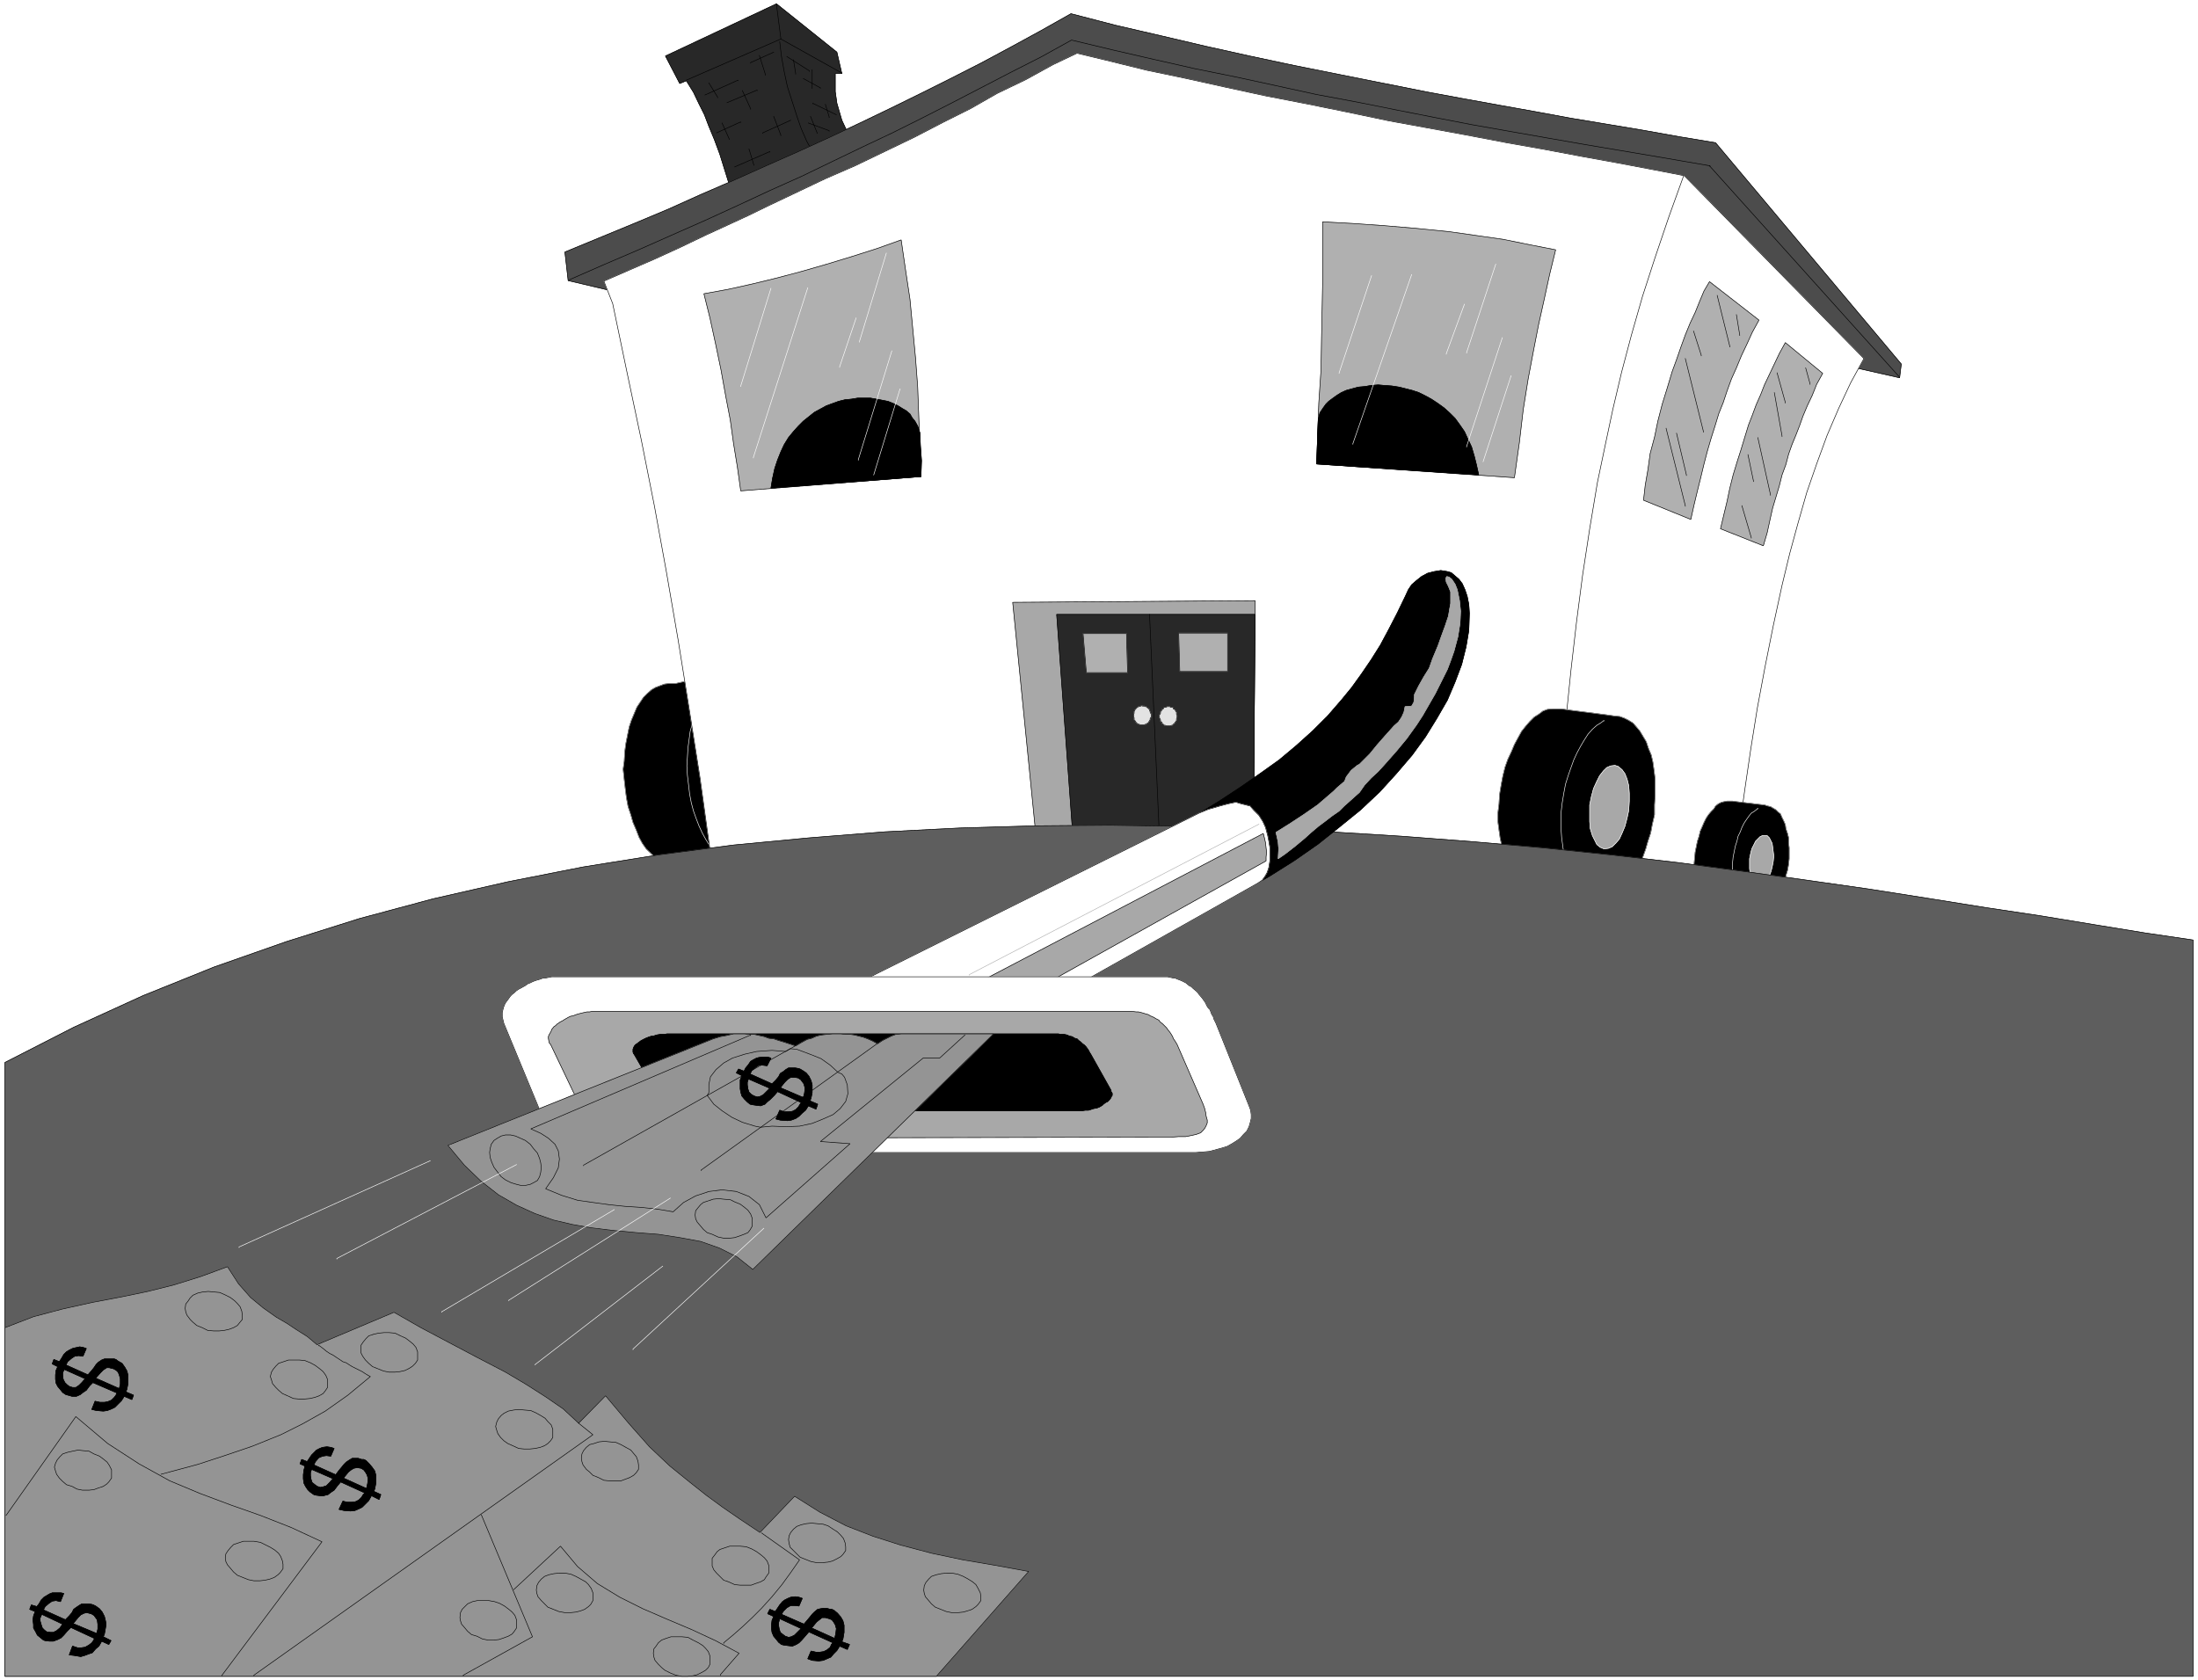 <svg width="3987.958" height="3048.682" viewBox="0 0 2990.969 2286.512" xmlns="http://www.w3.org/2000/svg"><rect x="0" y="0" width="2990.969" height="2286.512" fill="#808080" stroke="none"/><defs><clipPath id="a"><path d="M0 2.52h2991V2290H0Zm0 0"/></clipPath><clipPath id="b"><path d="M0 2.52h2990.969v2286.51H0Zm0 0"/></clipPath></defs><g clip-path="url(#a)" transform="translate(0 -2.52)"><path style="fill:#fff;fill-opacity:1;fill-rule:nonzero;stroke:none" d="M0 2289.031h2990.969V2.52H0Zm0 0"/></g><g clip-path="url(#b)" transform="translate(0 -2.52)"><path style="fill:#fff;fill-opacity:1;fill-rule:evenodd;stroke:#fff;stroke-width:.19;stroke-linecap:square;stroke-linejoin:bevel;stroke-miterlimit:10;stroke-opacity:1" d="M0 .5h751.5V575H0Zm0 0" transform="matrix(3.98 0 0 -3.98 0 2291.02)"/></g><path style="fill:#282828;fill-opacity:1;fill-rule:evenodd;stroke:#282828;stroke-width:.19;stroke-linecap:square;stroke-linejoin:bevel;stroke-miterlimit:10;stroke-opacity:1" d="m249.69 510.79-1.88 6.01-1.69 5.44-1.88 5.07-1.88 4.51-1.5 3.94-1.88 3.76-1.88 3.94-2.44 3.94-2.26-.94-4.88 9.39 37.95 17.84 20.66-16.53 1.69-7.32h-2.25v-6.19l.56-3.95 1.69-5.82 2.45-5.25zm0 0" transform="matrix(3.98 0 0 -3.98 0 2288.5)"/><path style="fill:none;stroke:#000;stroke-width:.19;stroke-linecap:square;stroke-linejoin:bevel;stroke-miterlimit:10;stroke-opacity:1" d="m249.69 510.79-1.88 6.01-1.69 5.44-1.88 5.07-1.88 4.51-1.5 3.94-1.88 3.76-1.88 3.94-2.44 3.94-2.26-.94-4.88 9.39 37.95 17.84 20.66-16.53 1.69-7.32h-2.25v-6.19l.56-3.95 1.69-5.82 2.45-5.25zm0 0" transform="matrix(3.98 0 0 -3.98 0 2288.5)"/><path style="fill:none;stroke:#000;stroke-width:.19;stroke-linecap:square;stroke-linejoin:bevel;stroke-miterlimit:10;stroke-opacity:1" d="m234.66 547.59 32.31 14.08 20.85-11.64v-.19" transform="matrix(3.98 0 0 -3.98 0 2288.5)"/><path style="fill:none;stroke:#000;stroke-width:.19;stroke-linecap:square;stroke-linejoin:bevel;stroke-miterlimit:10;stroke-opacity:1" d="m266.59 560.73.57-4.88.94-5.26 1.12-5.25 1.7-5.26 1.5-4.69 1.5-4.32 1.88-4.32 2.07-3.76v-.18m-12.4 50.69 1.5-11.64v-.19m-25.93-19.15 11.28 5.07v-.19m-3.76-7.51 10.33 4.32v-.19m-7.7-26.09 12.02 5.25v-.19m7.14 10.89-9.58-4.31v-.19m-15.78.19 8.27 3.75v-.19m11.27 24.03-7.89-3.56v-.19m12.4 2.25 7.7-4.88v-.19m-.38-17.64 7.14-2.63v-.19m2.45 5.63-8.08 3.94v-.18m-3.2 8.63 5.83-3.19v-.19" transform="matrix(3.98 0 0 -3.98 0 2288.5)"/><path style="fill:none;stroke:#000;stroke-width:.19;stroke-linecap:square;stroke-linejoin:bevel;stroke-miterlimit:10;stroke-opacity:1" d="m242.36 546.65 3-4.88v-.19m1.51-8.63 2.44-5.45v-.19m15.22 7.89 2.44-6.39v-.18m-7.33 27.41 2.07-6.57v-.19m-7.89-5.26 2.82-6.19v-.19m1.12-19.15-1.69 5.63v-.19m26.12 15.4 1.31-4.32v-.19m-6.38.38 2.25-5.63v-.19m-1.69 21.78v-6.39m-6.39 9.77.75-4.7v-.19" transform="matrix(3.98 0 0 -3.98 0 2288.5)"/><path style="fill:#000;fill-opacity:1;fill-rule:evenodd;stroke:#000;stroke-width:.19;stroke-linecap:square;stroke-linejoin:bevel;stroke-miterlimit:10;stroke-opacity:1" d="m219.63 286.62-1.13 2.07-.94 2.44-1.13 2.63-.75 2.63-.94 2.81-.56 3.01-.38 3-.37 3.19-.38 3.57.38 2.82.18 3.19.38 2.81.56 2.82.57 2.82.75 2.25.94 2.25.94 2.25 1.12 1.69 1.13 1.69 1.32 1.32 1.5 1.31 1.31.75 1.51.57 1.5.56 1.5.19h2.26l5.82 1.31 8.83-58.39-20.29-3.56-4.32 4.13zm0 0" transform="matrix(3.98 0 0 -3.98 0 2288.5)"/><path style="fill:none;stroke:#a8a8a8;stroke-width:.19;stroke-linecap:square;stroke-linejoin:bevel;stroke-miterlimit:10;stroke-opacity:1" d="m219.63 286.62-1.13 2.07-.94 2.44-1.13 2.63-.75 2.63-.94 2.81-.56 3.01-.38 3-.37 3.19-.38 3.57.38 2.82.18 3.19.38 2.81.56 2.82.57 2.82.75 2.25.94 2.25.94 2.25 1.12 1.69 1.13 1.69 1.32 1.32 1.5 1.31 1.31.75 1.51.57 1.5.56 1.5.19h2.26l5.82 1.31 8.83-58.39-20.29-3.56-4.32 4.13zm0 0" transform="matrix(3.98 0 0 -3.98 0 2288.5)"/><path style="fill:none;stroke:#fff;stroke-width:.19;stroke-linecap:square;stroke-linejoin:bevel;stroke-miterlimit:10;stroke-opacity:1" d="m242.36 286.25-1.13 1.88-1.13 2.06-1.12 2.44-.94 2.44-.94 2.63-.75 2.82-.57 3-.37 3.19-.38 3.19-.19 3.2.19 3 .19 3.19.38 2.82.37 2.81.75 2.63.57 2.63v-.19" transform="matrix(3.98 0 0 -3.98 0 2288.5)"/><path style="fill:#4c4c4c;fill-opacity:1;fill-rule:evenodd;stroke:#4c4c4c;stroke-width:.19;stroke-linecap:square;stroke-linejoin:bevel;stroke-miterlimit:10;stroke-opacity:1" d="m370.11 551.91-162.32-76.04-13.53 3.19-1.12 9.76 11.83 4.89 11.84 4.88 11.65 4.88 11.27 5.07 11.27 4.88 10.9 4.88 11.46 5.07 10.71 4.88 10.33 4.88 10.15 4.88 10.33 5.07 10.14 5.07 10.34 5.26 10.14 5.44 10.34 5.64 10.33 5.82 15.22-3.95 15.4-3.56 15.22-3.57 15.22-3.38 15.03-3.19 15.03-3.01 15.03-3 15.03-3 12.21-2.26 12.4-2.25 12.59-2.25 12.21-2.26 12.4-2.06 12.4-2.07 12.59-2.25 12.4-2.06 63.5-75.67-.57-4.69-14.09 3.19-63.12 62.9zm0 0" transform="matrix(3.98 0 0 -3.98 0 2288.5)"/><path style="fill:none;stroke:#000;stroke-width:.19;stroke-linecap:square;stroke-linejoin:bevel;stroke-miterlimit:10;stroke-opacity:1" d="m370.11 551.91-162.32-76.04-13.53 3.19-1.12 9.76 11.83 4.89 11.84 4.88 11.65 4.88 11.27 5.07 11.27 4.88 10.9 4.88 11.46 5.07 10.71 4.88 10.33 4.88 10.15 4.88 10.33 5.07 10.14 5.07 10.34 5.26 10.14 5.44 10.34 5.64 10.33 5.82 15.22-3.95 15.4-3.56 15.22-3.57 15.22-3.38 15.03-3.19 15.03-3.01 15.03-3 15.03-3 12.21-2.26 12.4-2.25 12.59-2.25 12.21-2.26 12.4-2.06 12.4-2.07 12.59-2.25 12.4-2.06 63.5-75.67-.57-4.69-14.09 3.19-63.12 62.9zm0 0" transform="matrix(3.98 0 0 -3.98 0 2288.5)"/><path style="fill:#fff;fill-opacity:1;fill-rule:evenodd;stroke:#fff;stroke-width:.19;stroke-linecap:square;stroke-linejoin:bevel;stroke-miterlimit:10;stroke-opacity:1" d="M270.54 508.35 282 513.8l10.33 4.5 10.15 4.88 10.14 4.88 9.77 5.07 9.4 4.7 9.2 5.25 9.77 4.7 9.21 5.07 8.26 3.94 10.15-2.44 13.72-3.38 13.52-2.82 13.53-3 13.9-3.01 13.53-2.62 13.9-2.82 14.28-3 13.34-2.44 13.34-2.45 13.71-2.62 12.78-2.26 12.96-2.44 12.4-2.25 11.84-2.25 10.71-2.07 61.43-62.52-4.51-8.26-4.13-8.82-3.95-9.2-3.57-9.76-3.38-9.77-3-10.51-2.82-10.33-2.63-10.89-3.01-13.89-2.82-14.08-2.63-14.08-2.25-14.08-2.07-14.08-1.88-13.52-1.69-13.14-1.5-12.96-348.7 19.53-3.38 24.41-3.75 23.84-3.76 23.47-3.95 22.9-4.13 22.72-4.51 22.72-4.88 23.09-4.89 23.47-3.01 7.69 8.65 3.76 8.64 3.75 8.64 3.95 9.02 4.32 6.95 3.19 7.33 3.38 7.32 3.56zm0 0" transform="matrix(3.98 0 0 -3.98 0 2288.5)"/><path style="fill:none;stroke:#000;stroke-width:.19;stroke-linecap:square;stroke-linejoin:bevel;stroke-miterlimit:10;stroke-opacity:1" d="M270.54 508.35 282 513.8l10.33 4.5 10.15 4.88 10.14 4.88 9.77 5.07 9.4 4.7 9.2 5.25 9.77 4.7 9.21 5.07 8.26 3.94 10.15-2.44 13.72-3.38 13.52-2.82 13.53-3 13.9-3.01 13.53-2.62 13.9-2.82 14.28-3 13.34-2.44 13.34-2.45 13.71-2.62 12.78-2.26 12.96-2.44 12.4-2.25 11.84-2.25 10.71-2.07 61.43-62.52-4.51-8.26-4.13-8.82-3.95-9.2-3.57-9.76-3.38-9.77-3-10.51-2.82-10.33-2.63-10.89-3.01-13.89-2.82-14.08-2.63-14.08-2.25-14.08-2.07-14.08-1.88-13.52-1.69-13.14-1.5-12.96-348.7 19.53-3.38 24.41-3.75 23.84-3.76 23.47-3.95 22.9-4.13 22.72-4.51 22.72-4.88 23.09-4.89 23.47-3.01 7.69 8.65 3.76 8.64 3.75 8.64 3.95 9.02 4.32 6.95 3.19 7.33 3.38 7.32 3.56zm0 0" transform="matrix(3.98 0 0 -3.98 0 2288.5)"/><path style="fill:none;stroke:#000;stroke-width:.19;stroke-linecap:square;stroke-linejoin:bevel;stroke-miterlimit:10;stroke-opacity:1" d="m575.65 514.92-5.07-14.08-4.7-13.89-4.32-13.33-3.76-13.14-3.38-12.77-3.01-12.77-2.63-12.39-2.63-12.58-2.63-15.77-2.44-15.96-2.07-15.96-1.88-16.33-1.69-16.52v-.19m49.04 189.06 65-72.28v-.19" transform="matrix(3.98 0 0 -3.98 0 2288.5)"/><path style="fill:none;stroke:#000;stroke-width:.19;stroke-linecap:square;stroke-linejoin:bevel;stroke-miterlimit:10;stroke-opacity:1" d="m194.45 479.25 12.02 5.26 11.84 5.07 11.46 5.07 11.46 5.06 11.09 5.07 10.89 5.07 10.9 4.88 10.9 5.26 10.14 4.88 9.96 4.7 10.14 5.06 9.96 5.07 10.15 5.26 10.14 5.26 10.34 5.25 10.52 5.82 14.09-3.37 13.9-3.2 14.09-3.19 13.9-2.81 13.91-3.01 13.71-3 14.09-2.63 14.09-2.82 12.4-2.44 12.59-2.44 12.77-2.25 12.78-2.25 12.96-2.26 13.34-2.25 13.34-2.25 16.35-2.82v-.19" transform="matrix(3.98 0 0 -3.98 0 2288.5)"/><path style="fill:#a8a8a8;fill-opacity:1;fill-rule:evenodd;stroke:#a8a8a8;stroke-width:.19;stroke-linecap:square;stroke-linejoin:bevel;stroke-miterlimit:10;stroke-opacity:1" d="m346.25 369.04 82.86.57-.57-82.99-74.4 3.2zm0 0" transform="matrix(3.98 0 0 -3.98 0 2288.5)"/><path style="fill:none;stroke:#000;stroke-width:.19;stroke-linecap:square;stroke-linejoin:bevel;stroke-miterlimit:10;stroke-opacity:1" d="m346.25 369.04 82.86.57-.57-82.99-74.4 3.2zm0 0" transform="matrix(3.98 0 0 -3.98 0 2288.5)"/><path style="fill:#282828;fill-opacity:1;fill-rule:evenodd;stroke:#282828;stroke-width:.19;stroke-linecap:square;stroke-linejoin:bevel;stroke-miterlimit:10;stroke-opacity:1" d="m428.54 287.56-61.81 2.82-5.45 74.53h67.83zm0 0" transform="matrix(3.98 0 0 -3.98 0 2288.5)"/><path style="fill:none;stroke:#000;stroke-width:.19;stroke-linecap:square;stroke-linejoin:bevel;stroke-miterlimit:10;stroke-opacity:1" d="m428.54 287.56-61.81 2.82-5.45 74.53h67.83zm0 0" transform="matrix(3.98 0 0 -3.98 0 2288.5)"/><path style="fill:none;stroke:#000;stroke-width:.19;stroke-linecap:square;stroke-linejoin:bevel;stroke-miterlimit:10;stroke-opacity:1" d="m393.03 364.91 3.39-76.41v-.19" transform="matrix(3.98 0 0 -3.98 0 2288.5)"/><path style="fill:#000;fill-opacity:1;fill-rule:evenodd;stroke:#000;stroke-width:.19;stroke-linecap:square;stroke-linejoin:bevel;stroke-miterlimit:10;stroke-opacity:1" d="m521.35 271.6-1.31.94-1.32 1.13-1.12 1.31-1.13 2.07-.94 1.88-.94 2.06-.56 2.44-.57 2.44-.56 2.63-.38 2.63-.37 2.82v3.19l.37 3 .19 3.19.56 3.38.57 3.01.75 3 .94 2.63 1.31 2.81.94 2.26 1.32 2.44 1.13 2.06 1.5 1.88 1.31 1.5 1.51 1.5 1.5.94 1.5 1.13 1.51.56 1.87.19h2.82l2.45-.37 13.15-1.69 2.63-.38 1.88-.19 1.5-.56 1.5-.75 1.5-.94 1.13-1.31 1.13-1.32 1.13-1.88 1.12-1.87.75-2.26.94-2.25.57-2.44.37-2.63.38-3v-6.01l-.19-3v-3.38l-.75-3.2-.56-3-.94-2.82-.75-2.62-.94-2.63-1.13-2.44-1.32-2.26-1.12-2.06-1.51-1.88-1.5-1.69-1.5-1.31-1.32-1.13-1.69-.94-1.5-.56-1.88-.19h-3.01zm0 0" transform="matrix(3.98 0 0 -3.98 0 2288.5)"/><path style="fill:none;stroke:#a8a8a8;stroke-width:.19;stroke-linecap:square;stroke-linejoin:bevel;stroke-miterlimit:10;stroke-opacity:1" d="m521.35 271.6-1.31.94-1.32 1.13-1.12 1.31-1.13 2.07-.94 1.88-.94 2.06-.56 2.44-.57 2.44-.56 2.63-.38 2.63-.37 2.82v3.19l.37 3 .19 3.19.56 3.38.57 3.01.75 3 .94 2.63 1.31 2.81.94 2.26 1.32 2.44 1.13 2.06 1.5 1.88 1.31 1.5 1.51 1.5 1.5.94 1.5 1.13 1.51.56 1.87.19h2.82l2.45-.37 13.15-1.69 2.63-.38 1.88-.19 1.5-.56 1.5-.75 1.5-.94 1.13-1.31 1.13-1.32 1.13-1.88 1.12-1.87.75-2.26.94-2.25.57-2.44.37-2.63.38-3v-6.01l-.19-3v-3.38l-.75-3.2-.56-3-.94-2.82-.75-2.62-.94-2.63-1.13-2.44-1.32-2.26-1.12-2.06-1.51-1.88-1.5-1.69-1.5-1.31-1.32-1.13-1.69-.94-1.5-.56-1.88-.19h-3.01zm0 0" transform="matrix(3.98 0 0 -3.98 0 2288.5)"/><path style="fill:#a8a8a8;fill-opacity:1;fill-rule:evenodd;stroke:#a8a8a8;stroke-width:.19;stroke-linecap:square;stroke-linejoin:bevel;stroke-miterlimit:10;stroke-opacity:1" d="m552.16 313.28 1.13-.37 1.32-1.13.94-1.31.75-1.88.56-2.25.19-2.63v-2.63l-.19-3.19-.56-2.63-.75-2.82-.94-2.25-.94-2.06-1.13-1.32-1.31-1.31-1.32-.57-1.5-.18-1.32.56-1.13.94-.75 1.5-.75 1.5-.75 2.44-.19 2.44v5.64l.57 2.81.75 2.82 1.12 2.44.94 1.88 1.32 1.69 1.13 1.12 1.31.57zm0 0" transform="matrix(3.98 0 0 -3.98 0 2288.5)"/><path style="fill:none;stroke:#fff;stroke-width:.19;stroke-linecap:square;stroke-linejoin:bevel;stroke-miterlimit:10;stroke-opacity:1" d="m552.16 313.28 1.13-.37 1.32-1.13.94-1.31.75-1.88.56-2.25.19-2.63v-2.63l-.19-3.19-.56-2.63-.75-2.82-.94-2.25-.94-2.06-1.13-1.32-1.31-1.31-1.32-.57-1.5-.18-1.32.56-1.13.94-.75 1.5-.75 1.5-.75 2.44-.19 2.44v5.64l.57 2.81.75 2.82 1.12 2.44.94 1.88 1.32 1.69 1.13 1.12 1.31.57zm0 0" transform="matrix(3.98 0 0 -3.98 0 2288.5)"/><path style="fill:#000;fill-opacity:1;fill-rule:evenodd;stroke:#000;stroke-width:.19;stroke-linecap:square;stroke-linejoin:bevel;stroke-miterlimit:10;stroke-opacity:1" d="m585.04 264.47-.94.56-.75.57-.94.93-.56 1.13-.56 1.13-.57 1.12-.37 1.32-.19 1.69-.38 1.5-.19 1.88-.37 1.69v1.69l.19 2.06.18 1.88.38 1.88.38 1.87.56 1.69.38 1.69.75 1.69.56 1.32.75 1.5.75 1.13.94 1.12.94.94.57.94.94.75 1.12.56.94.19.94.19h1.88l1.31-.19 7.9-.94 1.69-.18 1.12-.38.94-.19.94-.56.94-.56.75-.76.75-.56.57-1.31.56-1.13.57-1.31.18-1.32.57-1.69.37-1.5v-1.69l.19-1.69v-3.75l-.19-1.88-.37-2.07-.57-1.87-.37-1.69-.38-1.51-.56-1.68-.75-1.32-.75-1.5-.76-1.32-.75-1.12-.94-.75-1.88-1.88-.93-.38-.94-.37h-2.82zm0 0" transform="matrix(3.98 0 0 -3.98 0 2288.5)"/><path style="fill:none;stroke:#a8a8a8;stroke-width:.19;stroke-linecap:square;stroke-linejoin:bevel;stroke-miterlimit:10;stroke-opacity:1" d="m585.04 264.47-.94.56-.75.57-.94.93-.56 1.13-.56 1.13-.57 1.12-.37 1.32-.19 1.69-.38 1.5-.19 1.88-.37 1.69v1.69l.19 2.06.18 1.88.38 1.88.38 1.87.56 1.69.38 1.69.75 1.69.56 1.32.75 1.5.75 1.13.94 1.12.94.94.57.94.94.75 1.12.56.94.19.94.19h1.88l1.31-.19 7.9-.94 1.69-.18 1.12-.38.94-.19.94-.56.94-.56.75-.76.75-.56.57-1.31.56-1.13.57-1.31.18-1.32.57-1.69.37-1.5v-1.69l.19-1.69v-3.75l-.19-1.88-.37-2.07-.57-1.87-.37-1.69-.38-1.51-.56-1.68-.75-1.32-.75-1.5-.76-1.32-.75-1.12-.94-.75-1.88-1.88-.93-.38-.94-.37h-2.82zm0 0" transform="matrix(3.98 0 0 -3.98 0 2288.5)"/><path style="fill:#a8a8a8;fill-opacity:1;fill-rule:evenodd;stroke:#a8a8a8;stroke-width:.19;stroke-linecap:square;stroke-linejoin:bevel;stroke-miterlimit:10;stroke-opacity:1" d="M603.45 289.25h.76l.75-.75.37-.75.57-1.13.18-1.31.19-1.5.19-1.5-.19-1.88-.37-1.88-.38-1.5-.56-1.5-.75-1.13-.57-.94-.75-.75-.94-.38h-.94l-.56.19-.75.57-.57.93-.37.94-.38 1.51-.19 1.5v3.38l.38 1.87.38 1.51.75 1.5.56 1.12.75.76.75.75.76.37zm0 0" transform="matrix(3.98 0 0 -3.98 0 2288.5)"/><path style="fill:none;stroke:#fff;stroke-width:.19;stroke-linecap:square;stroke-linejoin:bevel;stroke-miterlimit:10;stroke-opacity:1" d="M603.45 289.25h.76l.75-.75.37-.75.57-1.13.18-1.31.19-1.5.19-1.5-.19-1.88-.37-1.88-.38-1.5-.56-1.5-.75-1.13-.57-.94-.75-.75-.94-.38h-.94l-.56.19-.75.57-.57.93-.37.94-.38 1.51-.19 1.5v3.38l.38 1.87.38 1.51.75 1.5.56 1.12.75.76.75.75.76.37zm-61.99-19.52-1.32 1.12-1.13 1.5-1.12 1.69-.94 1.88-.94 2.25-.57 2.45-.75 2.44-.37 2.62-.38 2.82-.19 2.63v6.19l.38 3.2.56 3.38.57 3 .94 3 .93 2.63.94 2.63 1.13 2.44 1.32 2.44 1.12 1.88 1.32 2.06 1.5 1.69 1.5 1.32 1.51.94.94.75v-.19" transform="matrix(3.98 0 0 -3.98 0 2288.5)"/><path style="fill:none;stroke:#fff;stroke-width:.19;stroke-linecap:square;stroke-linejoin:bevel;stroke-miterlimit:10;stroke-opacity:1" d="m597.07 263.16-.94.75-.57.94-.75.93-.56 1.13-.38 1.31-.56 1.51-.38 1.5-.37 1.5-.19 1.69v5.63l.19 1.88.37 1.88.38 1.87.56 1.69.38 1.69.75 1.51.56 1.5.76 1.5.75 1.13.94 1.31.75.94.94.56.94.75.37.38v-.19" transform="matrix(3.98 0 0 -3.98 0 2288.5)"/><path style="fill:#5e5e5e;fill-opacity:1;fill-rule:evenodd;stroke:#5e5e5e;stroke-width:.19;stroke-linecap:square;stroke-linejoin:bevel;stroke-miterlimit:10;stroke-opacity:1" d="M749.81 253.58V1.81H1.69v209.9l23.49 12.02 23.86 10.89 24.23 9.76 24.61 8.64 24.99 7.88 25.18 6.76 25.55 5.82 25.74 5.07 25.73 4.13 25.74 3.38 25.74 2.44 25.93 2.07 25.74 1.31 25.92.75 25.37.19 25.36-.38 25.18-.56 24.8-1.31 24.42-1.51 24.42-1.87 23.68-2.07 23.48-2.44 22.92-2.63 22.36-3 21.6-3.01 21.04-3 20.3-3.19 19.91-3.19 18.79-2.82 18.22-3 17.29-2.82zm0 0" transform="matrix(3.98 0 0 -3.98 0 2288.5)"/><path style="fill:none;stroke:#000;stroke-width:.19;stroke-linecap:square;stroke-linejoin:bevel;stroke-miterlimit:10;stroke-opacity:1" d="M749.81 253.58V1.81H1.69v209.9l23.49 12.02 23.86 10.89 24.23 9.76 24.61 8.64 24.99 7.88 25.18 6.76 25.55 5.82 25.74 5.07 25.73 4.13 25.74 3.38 25.74 2.44 25.93 2.07 25.74 1.31 25.92.75 25.37.19 25.36-.38 25.18-.56 24.8-1.31 24.42-1.51 24.42-1.87 23.68-2.07 23.48-2.44 22.92-2.63 22.36-3 21.6-3.01 21.04-3 20.3-3.19 19.91-3.19 18.79-2.82 18.22-3 17.29-2.82zm0 0" transform="matrix(3.98 0 0 -3.98 0 2288.5)"/><path style="fill:#000;fill-opacity:1;fill-rule:evenodd;stroke:#000;stroke-width:.19;stroke-linecap:square;stroke-linejoin:bevel;stroke-miterlimit:10;stroke-opacity:1" d="m424.97 270.29-17.28 25.16 9.2 5.63 7.14 4.69 6.77 4.7 6.57 4.69 5.83 4.88 5.63 5.07 5.08 5.07 4.88 5.63 3.38 4.13 3.38 4.7 3.2 4.69 3.19 5.07 2.82 5.26 3.01 5.82 2.81 5.82.94 2.06 1.13 1.69 1.5 1.32 1.88 1.5 2.07 1.12 2.25.57 2.26.37 2.25-.37 1.32-.38 1.31-1.12 1.32-1.13 1.13-1.5.93-2.07.76-2.25.56-2.82.19-3-.19-5.82-.94-5.63-1.5-6.01-2.26-6.01-2.63-6.2-3.57-6.19-3.94-6.38-4.51-6.2-5.45-6.38-5.64-6.2-6.57-6.19-6.95-5.64-7.52-6-8.08-5.64-8.64-5.44zm0 0" transform="matrix(3.98 0 0 -3.98 0 2288.5)"/><path style="fill:none;stroke:#000;stroke-width:.19;stroke-linecap:square;stroke-linejoin:bevel;stroke-miterlimit:10;stroke-opacity:1" d="m424.97 270.29-17.28 25.16 9.2 5.63 7.14 4.69 6.77 4.7 6.57 4.69 5.83 4.88 5.63 5.07 5.08 5.07 4.88 5.63 3.38 4.13 3.38 4.7 3.2 4.69 3.19 5.07 2.82 5.26 3.01 5.82 2.81 5.82.94 2.06 1.13 1.69 1.5 1.32 1.88 1.5 2.07 1.12 2.25.57 2.26.37 2.25-.37 1.32-.38 1.31-1.12 1.32-1.13 1.13-1.5.93-2.07.76-2.25.56-2.82.19-3-.19-5.82-.94-5.63-1.5-6.01-2.26-6.01-2.63-6.2-3.57-6.19-3.94-6.38-4.51-6.2-5.45-6.38-5.64-6.2-6.57-6.19-6.95-5.64-7.52-6-8.08-5.64-8.64-5.44zm0 0" transform="matrix(3.98 0 0 -3.98 0 2288.5)"/><path style="fill:#a8a8a8;fill-opacity:1;fill-rule:evenodd;stroke:#a8a8a8;stroke-width:.19;stroke-linecap:square;stroke-linejoin:bevel;stroke-miterlimit:10;stroke-opacity:1" d="m494.3 377.3.19-1.31.75-1.5.75-1.88v-3.94l-.38-2.07-.37-2.25-1.13-3.38-1.31-3.57-1.13-3.19-1.88-4.5-1.13-3.2-1.88-3-1.69-3-1.5-3.01v-.75l-.19-1.88-.75-1.31-2.25-.19-.38-1.88-.75-1.69-1.13-1.68-1.5-1.32-3.2-3.57-2.63-3-2.44-3-3.57-3.57-.75-.38-2.07-1.69-1.69-2.25-.56-1.5-1.32-1.13-1.31-1.12-1.13-1.13-1.31-1.13-4.14-3.56-4.88-3.38-4.89-3.2-4.5-2.81.37-1.5.38-1.88.19-2.25-.19-3.38 2.44 1.69 3.38 2.62 3.38 2.82 2.07 1.88 2.44 2.06 2.26 1.69 2.44 1.88 2.44 1.69 1.69 1.69 1.69 1.5 1.88 1.69 1.69 1.5 1.69 2.44 2.26 2.45 2.44 2.25 1.88 2.06 4.32 4.88 3.57 4.32 3.38 4.7 2.07 3.19 4.32 7.51 2.07 4.13 2.06 4.13 1.13 3 1.13 3.19 1.31 4.89.75 4.69.19 4.13-.37 3.57-.76 3.75-.75 1.88-1.12 1.69-.94.75-.76.19zm0 0" transform="matrix(3.98 0 0 -3.98 0 2288.5)"/><path style="fill:none;stroke:#a8a8a8;stroke-width:.19;stroke-linecap:square;stroke-linejoin:bevel;stroke-miterlimit:10;stroke-opacity:1" d="m494.3 377.3.19-1.31.75-1.5.75-1.88v-3.94l-.38-2.07-.37-2.25-1.13-3.38-1.31-3.57-1.13-3.19-1.88-4.5-1.13-3.2-1.88-3-1.69-3-1.5-3.01v-.75l-.19-1.88-.75-1.31-2.25-.19-.38-1.88-.75-1.69-1.13-1.68-1.5-1.32-3.2-3.57-2.63-3-2.44-3-3.57-3.57-.75-.38-2.07-1.69-1.69-2.25-.56-1.5-1.32-1.13-1.31-1.12-1.13-1.13-1.31-1.13-4.14-3.56-4.88-3.38-4.89-3.2-4.5-2.81.37-1.5.38-1.88.19-2.25-.19-3.38 2.44 1.69 3.38 2.62 3.38 2.82 2.07 1.88 2.44 2.06 2.26 1.69 2.44 1.88 2.44 1.69 1.69 1.69 1.69 1.5 1.88 1.69 1.69 1.5 1.69 2.44 2.26 2.45 2.44 2.25 1.88 2.06 4.32 4.88 3.57 4.32 3.38 4.7 2.07 3.19 4.32 7.51 2.07 4.13 2.06 4.13 1.13 3 1.13 3.19 1.31 4.89.75 4.69.19 4.13-.37 3.57-.76 3.75-.75 1.88-1.12 1.69-.94.75-.76.19zm0 0" transform="matrix(3.98 0 0 -3.98 0 2288.5)"/><path style="fill:#949494;fill-opacity:1;fill-rule:evenodd;stroke:#949494;stroke-width:.19;stroke-linecap:square;stroke-linejoin:bevel;stroke-miterlimit:10;stroke-opacity:1" d="m77.78 141.87 3.76-5.82 4.13-4.69 4.32-3.57 4.51-3.19 3.57-2.07 3.38-2.25 3.57-2.25 3.38-2.82 26.31 11.08 9.2-5.26 9.58-5.07 9.59-5.07 9.76-5.07 6.96-4.13 6.76-4.31 6.01-4.13 5.26-4.89 9.21 9.39 7.89-9.39 7.14-8.07 6.95-6.57 6.95-5.63 5.45-4.32 5.64-4.13 6.01-4.13 6.76-4.51 11.84 12.39 8.64-5.44 9.02-4.69 9.2-3.57 9.4-3 10.71-2.82 10.7-2.25 11.09-1.88 11.27-2.07-31.56-35.86H1.69v119.22l9.77 3.76 9.96 2.63 10.14 2.25 9.96 1.88 9.02 1.87 9.02 2.26 9.01 2.81zm0 0" transform="matrix(3.98 0 0 -3.98 0 2288.5)"/><path style="fill:none;stroke:#000;stroke-width:.19;stroke-linecap:square;stroke-linejoin:bevel;stroke-miterlimit:10;stroke-opacity:1" d="m77.78 141.87 3.76-5.82 4.13-4.69 4.32-3.57 4.51-3.19 3.57-2.07 3.38-2.25 3.57-2.25 3.38-2.82 26.31 11.08 9.2-5.26 9.58-5.07 9.59-5.07 9.76-5.07 6.96-4.13 6.76-4.31 6.01-4.13 5.26-4.89 9.21 9.39 7.89-9.39 7.14-8.07 6.95-6.57 6.95-5.63 5.45-4.32 5.64-4.13 6.01-4.13 6.76-4.51 11.84 12.39 8.64-5.44 9.02-4.69 9.2-3.57 9.4-3 10.71-2.82 10.7-2.25 11.09-1.88 11.27-2.07-31.56-35.86H1.69v119.22l9.77 3.76 9.96 2.63 10.14 2.25 9.96 1.88 9.02 1.87 9.02 2.26 9.01 2.81zm0 0" transform="matrix(3.98 0 0 -3.98 0 2288.5)"/><path style="fill:none;stroke:#000;stroke-width:.19;stroke-linecap:square;stroke-linejoin:bevel;stroke-miterlimit:10;stroke-opacity:1" d="m55.05 70.9 12.58 3.38 9.21 3.01 9.39 3.19L96 84.42l7.52 3.76 7.7 4.32 7.7 5.44 7.71 6.38-.75.38-.94.56-1.13.75-1.13.57-1.12.56-1.13.56-.94.57-1.13.75-1.13.37-1.12.75-1.13.75-1.13.76-1.13.56-1.12.75-1.13.94-1.5 1.12v-.18" transform="matrix(3.98 0 0 -3.98 0 2288.5)"/><path style="fill:none;stroke:#000;stroke-width:.19;stroke-linecap:square;stroke-linejoin:bevel;stroke-miterlimit:10;stroke-opacity:1" d="m2.07 56.82 23.86 33.8 10.89-9.2 10.71-6.95 10.52-5.82 10.34-4.32 10.52-3.94 10.14-3.57 10.52-4.13 10.52-4.88L75.9 2.19V2m121.93 86.36 4.89-3.94L86.8 2.19V2m77.78 55.01 17.47-41.68-23.67-13.14V2m17.28 29.48 15.97 14.83 5.83-6.95 6.76-5.82 7.7-4.69 7.89-3.94 8.27-3.57 8.45-3.57 8.08-3.75 8.08-4.32-6.39-7.32v-.19m14.09 48.63 12.97-9.2-3.01-4.32-3-4.13-3.39-4.13-3.57-3.95-3.19-3.19-3.19-3-3.2-2.82-3.38-2.81v-.19" transform="matrix(3.98 0 0 -3.98 0 2288.5)"/><path style="fill:#b0b0b0;fill-opacity:1;fill-rule:evenodd;stroke:#b0b0b0;stroke-width:.19;stroke-linecap:square;stroke-linejoin:bevel;stroke-miterlimit:10;stroke-opacity:1" d="m561.93 403.96 16.16-6.57 1.13 5.07 1.13 4.7 1.12 4.5 1.13 4.7 1.13 4.31 1.31 4.51 1.32 4.13 1.31 4.32 1.51 3.75 1.31 3.95 1.5 4.13 1.69 3.75 1.7 4.13 1.87 3.94 1.88 4.13 2.26 4.13-16.91 13.15-1.88-3.19-1.5-3.57-1.51-3.76-1.69-3.56-1.69-4.13-1.5-4.13-1.5-4.32-1.51-4.13-1.69-5.64-1.69-5.44-1.5-5.82-1.13-5.45-1.5-5.63-.75-5.44-.94-5.45zm0 0" transform="matrix(3.98 0 0 -3.98 0 2288.5)"/><path style="fill:none;stroke:#000;stroke-width:.19;stroke-linecap:square;stroke-linejoin:bevel;stroke-miterlimit:10;stroke-opacity:1" d="m561.93 403.96 16.16-6.57 1.13 5.07 1.13 4.7 1.12 4.5 1.13 4.7 1.13 4.31 1.31 4.51 1.32 4.13 1.31 4.32 1.51 3.75 1.31 3.95 1.5 4.13 1.69 3.75 1.7 4.13 1.87 3.94 1.88 4.13 2.26 4.13-16.91 13.15-1.88-3.19-1.5-3.57-1.51-3.76-1.69-3.56-1.69-4.13-1.5-4.13-1.5-4.32-1.51-4.13-1.69-5.64-1.69-5.44-1.5-5.82-1.13-5.45-1.5-5.63-.75-5.44-.94-5.45zm0 0" transform="matrix(3.98 0 0 -3.98 0 2288.5)"/><path style="fill:#b0b0b0;fill-opacity:1;fill-rule:evenodd;stroke:#b0b0b0;stroke-width:.19;stroke-linecap:square;stroke-linejoin:bevel;stroke-miterlimit:10;stroke-opacity:1" d="m610.41 457.85-2.07-3.76-1.69-3.57-1.69-3.56-1.69-3.57-1.32-3.38-1.5-3.38-1.32-3.57-1.31-3.37-1.32-4.32-1.31-4.32-1.32-4.13-1.31-4.32-1.13-4.51-.94-4.5-1.13-4.69-1.12-4.7 14.65-5.82 1.32 4.51.94 4.32.93 4.13 1.13 3.75 1.13 3.76.94 3.75 1.31 3.57.94 3.56 1.13 3.2 1.32 3.19 1.31 3.38 1.13 3.19 1.5 3.57 1.69 3.56 1.5 3.76 2.07 3.75zm0 0" transform="matrix(3.98 0 0 -3.98 0 2288.5)"/><path style="fill:none;stroke:#000;stroke-width:.19;stroke-linecap:square;stroke-linejoin:bevel;stroke-miterlimit:10;stroke-opacity:1" d="m610.41 457.85-2.07-3.76-1.69-3.57-1.69-3.56-1.69-3.57-1.32-3.38-1.5-3.38-1.32-3.57-1.31-3.37-1.32-4.32-1.31-4.32-1.32-4.13-1.31-4.32-1.13-4.51-.94-4.5-1.13-4.69-1.12-4.7 14.65-5.82 1.32 4.51.94 4.32.93 4.13 1.13 3.75 1.13 3.76.94 3.75 1.31 3.57.94 3.56 1.13 3.2 1.32 3.19 1.31 3.38 1.13 3.19 1.5 3.57 1.69 3.56 1.5 3.76 2.07 3.75zm-40.77-29.29 6.57-26.47v-.19m-3 24.97 3.38-14.27v-.19m10.52 61.58 4.32-17.46v-.18m2.25 11.07 1.13-6.94v-.19m-18.6-7.89 6.2-24.97v-.19m-3.38 34.55 2.63-8.26v-.19" transform="matrix(3.98 0 0 -3.98 0 2288.5)"/><path style="fill:none;stroke:#000;stroke-width:.19;stroke-linecap:square;stroke-linejoin:bevel;stroke-miterlimit:10;stroke-opacity:1" d="m606.65 440.76 2.63-14.83v-.19m-8.27-.37 4.32-19.53v-.19m-7.7 13.9 1.88-9.01v-.19m-3.95-8.26 3.2-10.89v-.19m8.83 56.51 2.82-10.14v-.18m6.95 12.01 1.5-5.44v-.19" transform="matrix(3.98 0 0 -3.98 0 2288.5)"/><path style="fill:#b0b0b0;fill-opacity:1;fill-rule:evenodd;stroke:#b0b0b0;stroke-width:.19;stroke-linecap:square;stroke-linejoin:bevel;stroke-miterlimit:10;stroke-opacity:1" d="m240.67 474.56 2.06-8.26 1.88-8.64 1.88-9.01 1.69-9.39 1.51-7.89 1.12-8.07 1.32-8.07 1.13-8.07 61.62 4.88-.38 10.51-.37 10.14-.38 10.14-.75 9.95-.94 9.95-.94 9.95-1.5 9.95-1.51 10.33-8.45-3.01-8.27-2.63-8.64-2.63-8.45-2.44-8.46-2.25-8.45-2.06-8.46-1.88zm0 0" transform="matrix(3.98 0 0 -3.98 0 2288.5)"/><path style="fill:none;stroke:#000;stroke-width:.19;stroke-linecap:square;stroke-linejoin:bevel;stroke-miterlimit:10;stroke-opacity:1" d="m240.67 474.56 2.06-8.26 1.88-8.64 1.88-9.01 1.69-9.39 1.51-7.89 1.12-8.07 1.32-8.07 1.13-8.07 61.62 4.88-.38 10.51-.37 10.14-.38 10.14-.75 9.95-.94 9.95-.94 9.95-1.5 9.95-1.51 10.33-8.45-3.01-8.27-2.63-8.64-2.63-8.45-2.44-8.46-2.25-8.45-2.06-8.46-1.88zm0 0" transform="matrix(3.98 0 0 -3.98 0 2288.5)"/><path style="fill:#b0b0b0;fill-opacity:1;fill-rule:evenodd;stroke:#b0b0b0;stroke-width:.19;stroke-linecap:square;stroke-linejoin:bevel;stroke-miterlimit:10;stroke-opacity:1" d="m531.87 489.58-2.06-8.45-1.88-8.64-1.88-8.45-1.69-8.63-1.88-9.95-1.69-10.52-1.32-11.26-1.69-12.02-67.63 4.7.37 10.7.38 10.14.75 11.26.19 11.26.19 9.58.19 9.76v20.09l10.33-.56 10.71-.75 11.08-.94 11.27-1.13 9.21-1.31 9.21-1.32 9.2-1.87zm0 0" transform="matrix(3.98 0 0 -3.98 0 2288.5)"/><path style="fill:none;stroke:#000;stroke-width:.19;stroke-linecap:square;stroke-linejoin:bevel;stroke-miterlimit:10;stroke-opacity:1" d="m531.87 489.58-2.06-8.45-1.88-8.64-1.88-8.45-1.69-8.63-1.88-9.95-1.69-10.52-1.32-11.26-1.69-12.02-67.63 4.7.37 10.7.38 10.14.75 11.26.19 11.26.19 9.58.19 9.76v20.09l10.33-.56 10.71-.75 11.08-.94 11.27-1.13 9.21-1.31 9.21-1.32 9.2-1.87zm0 0" transform="matrix(3.98 0 0 -3.98 0 2288.5)"/><path style="fill:#000;fill-opacity:1;fill-rule:evenodd;stroke:#000;stroke-width:.19;stroke-linecap:square;stroke-linejoin:bevel;stroke-miterlimit:10;stroke-opacity:1" d="m263.59 408.09 51.29 3.95.19 5.44-.38 5.26-.19 4.32-.75 2.25-.94 1.69-.94 1.13-.75 1.31-1.31 1.13-1.32.75-1.5.94-1.51.75-1.87.75-1.88.37-2.07.38-2.07.37h-4.32l-2.25-.37-2.07-.19-2.25-.56-2.07-.75-2.07-.75-2.06-1.13-2.07-1.13-1.88-1.5-1.88-1.5-1.69-1.69-1.69-1.88-1.69-2.06-1.5-2.44-1.13-2.44-1.13-2.82-.94-2.82-.75-3.38zm0 0" transform="matrix(3.98 0 0 -3.98 0 2288.5)"/><path style="fill:none;stroke:#000;stroke-width:.19;stroke-linecap:square;stroke-linejoin:bevel;stroke-miterlimit:10;stroke-opacity:1" d="m263.59 408.09 51.29 3.95.19 5.44-.38 5.26-.19 4.32-.75 2.25-.94 1.69-.94 1.13-.75 1.31-1.31 1.13-1.32.75-1.5.94-1.51.75-1.87.75-1.88.37-2.07.38-2.07.37h-4.32l-2.25-.37-2.07-.19-2.25-.56-2.07-.75-2.07-.75-2.06-1.13-2.07-1.13-1.88-1.5-1.88-1.5-1.69-1.69-1.69-1.88-1.69-2.06-1.5-2.44-1.13-2.44-1.13-2.82-.94-2.82-.75-3.38zm0 0" transform="matrix(3.98 0 0 -3.98 0 2288.5)"/><path style="fill:#000;fill-opacity:1;fill-rule:evenodd;stroke:#000;stroke-width:.19;stroke-linecap:square;stroke-linejoin:bevel;stroke-miterlimit:10;stroke-opacity:1" d="m505.57 412.6-55.42 3.76.19 5.06.18 5.45.19 4.69.57 2.26 1.12 1.69.94 1.31.94.94 1.5 1.12 1.32.94 1.5.94 1.69.75 2.07.57 2.07.56 2.25.19 2.07.37 2.44.19 2.25-.19 2.45-.18 2.44-.38 2.25-.56 2.26-.57 2.25-.75 2.26-1.12 2.06-1.13 2.26-1.5 2.07-1.5 1.87-1.69 1.88-1.88 1.51-2.07 1.69-2.44 1.12-2.44 1.32-2.81.94-3.2.75-3zm0 0" transform="matrix(3.98 0 0 -3.98 0 2288.5)"/><path style="fill:none;stroke:#000;stroke-width:.19;stroke-linecap:square;stroke-linejoin:bevel;stroke-miterlimit:10;stroke-opacity:1" d="m505.57 412.6-55.42 3.76.19 5.06.18 5.45.19 4.69.57 2.26 1.12 1.69.94 1.31.94.94 1.5 1.12 1.32.94 1.5.94 1.69.75 2.07.57 2.07.56 2.25.19 2.07.37 2.44.19 2.25-.19 2.45-.18 2.44-.38 2.25-.56 2.26-.57 2.25-.75 2.26-1.12 2.06-1.13 2.26-1.5 2.07-1.5 1.87-1.69 1.88-1.88 1.51-2.07 1.69-2.44 1.12-2.44 1.32-2.81.94-3.2.75-3zm0 0" transform="matrix(3.98 0 0 -3.98 0 2288.5)"/><path style="fill:none;stroke:#fff;stroke-width:.19;stroke-linecap:square;stroke-linejoin:bevel;stroke-miterlimit:10;stroke-opacity:1" d="m263.59 476.43-10.33-33.41v-.19m215.68 37.92-11.09-33.23v-.19m-181.67 29.29-18.6-58.01v-.19m225.07 62.71-20.1-57.83v-.19m-157.63 31.92-11.46-37.17v-.19m220.19 41.87-12.21-37.18v-.18m-202.72-9.58 9.02 29.48v-.19m199.33-24.78 9.59 29.47v-.19m-213.62 42.06-9.2-30.23v-.19m217.56 26.66-9.96-30.22v-.19M292.71 466.3l-5.64-16.71v-.19m213.62 21.59-6.2-16.9v-.19" transform="matrix(3.98 0 0 -3.98 0 2288.5)"/><path style="fill:#e3e3e3;fill-opacity:1;fill-rule:evenodd;stroke:#e3e3e3;stroke-width:.19;stroke-linecap:square;stroke-linejoin:bevel;stroke-miterlimit:10;stroke-opacity:1" d="M390.59 333.75v-.19h.75l.19-.19h.38l.37-.37.38-.19v-.19l.37-.19v-.37l.19-.38v-.19l.19-.37.19-.38v-.94l-.19-.18-.19-.38v-.37l-.19-.19v-.19l-.37-.37v-.19l-.38-.19-.18-.19-.19-.19h-.38l-.19-.18h-1.5l-.38.18h-.18l-.38.19-.19.19-.18.19-.19.19-.19.37-.38.38v.75l-.18.18v.94l.18.38v.56l.19.38.19.37.38.38.18.19.19.18.38.19h.18l.38.19h.19zm0 0" transform="matrix(3.98 0 0 -3.98 0 2288.5)"/><path style="fill:none;stroke:#000;stroke-width:.19;stroke-linecap:square;stroke-linejoin:bevel;stroke-miterlimit:10;stroke-opacity:1" d="M390.59 333.75v-.19h.75l.19-.19h.38l.37-.37.38-.19v-.19l.37-.19v-.37l.19-.38v-.19l.19-.37.19-.38v-.94l-.19-.18-.19-.38v-.37l-.19-.19v-.19l-.37-.37v-.19l-.38-.19-.18-.19-.19-.19h-.38l-.19-.18h-1.5l-.38.18h-.18l-.38.19-.19.19-.18.19-.19.19-.19.37-.38.38v.75l-.18.18v.94l.18.38v.56l.19.38.19.37.38.38.18.19.19.18.38.19h.18l.38.19h.19zm0 0" transform="matrix(3.98 0 0 -3.98 0 2288.5)"/><path style="fill:#e3e3e3;fill-opacity:1;fill-rule:evenodd;stroke:#e3e3e3;stroke-width:.19;stroke-linecap:square;stroke-linejoin:bevel;stroke-miterlimit:10;stroke-opacity:1" d="M399.61 333.37h.38l.18-.19h.57l.37-.18v-.38h.38l.19-.37.18-.19.19-.38.19-.19v-.75l.19-.18v-.94l-.19-.38v-.56l-.19-.38-.19-.18-.18-.19-.19-.38-.38-.19v-.18l-.37-.19h-.19l-.38-.19h-1.5l-.19.19h-.37l-.19.19-.19.18-.37.19v.38l-.19.19-.38.18v.57l-.19.37-.18.38v.94l.18.18.19.38v.56l.38.38.19.19v.37h.37l.19.38.19.18h.56l.38.19zm0 0" transform="matrix(3.98 0 0 -3.98 0 2288.5)"/><path style="fill:none;stroke:#000;stroke-width:.19;stroke-linecap:square;stroke-linejoin:bevel;stroke-miterlimit:10;stroke-opacity:1" d="M399.61 333.37h.38l.18-.19h.57l.37-.18v-.38h.38l.19-.37.18-.19.19-.38.19-.19v-.75l.19-.18v-.94l-.19-.38v-.56l-.19-.38-.19-.18-.18-.19-.19-.38-.38-.19v-.18l-.37-.19h-.19l-.38-.19h-1.5l-.19.19h-.37l-.19.19-.19.18-.37.19v.38l-.19.19-.38.18v.57l-.19.37-.18.38v.94l.18.18.19.38v.56l.38.38.19.19v.37h.37l.19.38.19.18h.56l.38.19zm0 0" transform="matrix(3.98 0 0 -3.98 0 2288.5)"/><path style="fill:#b0b0b0;fill-opacity:1;fill-rule:evenodd;stroke:#b0b0b0;stroke-width:.19;stroke-linecap:square;stroke-linejoin:bevel;stroke-miterlimit:10;stroke-opacity:1" d="M419.71 358.53h-16.72l.38-13.14h16.34zm0 0" transform="matrix(3.98 0 0 -3.98 0 2288.5)"/><path style="fill:none;stroke:#000;stroke-width:.19;stroke-linecap:square;stroke-linejoin:bevel;stroke-miterlimit:10;stroke-opacity:1" d="M419.71 358.53h-16.72l.38-13.14h16.34zm0 0" transform="matrix(3.98 0 0 -3.98 0 2288.5)"/><path style="fill:#b0b0b0;fill-opacity:1;fill-rule:evenodd;stroke:#b0b0b0;stroke-width:.19;stroke-linecap:square;stroke-linejoin:bevel;stroke-miterlimit:10;stroke-opacity:1" d="M385.14 358.34H370.3l1.13-13.33h14.09zm0 0" transform="matrix(3.98 0 0 -3.98 0 2288.5)"/><path style="fill:none;stroke:#000;stroke-width:.19;stroke-linecap:square;stroke-linejoin:bevel;stroke-miterlimit:10;stroke-opacity:1" d="M385.14 358.34H370.3l1.13-13.33h14.09zm0 0" transform="matrix(3.98 0 0 -3.98 0 2288.5)"/><path style="fill:#fff;fill-opacity:1;fill-rule:evenodd;stroke:#fff;stroke-width:.19;stroke-linecap:square;stroke-linejoin:bevel;stroke-miterlimit:10;stroke-opacity:1" d="m293.46 238.94 116.48 58.01 3.2 1.31 3.94 1.13 2.82.75 2.63.56 1.88-.56 3.01-.75 1.31-1.5 1.69-1.69 1.32-2.07.94-2.06.75-2.82.37-1.88.38-2.25v-4.32l-.38-2.44-.56-1.69-.75-1.31-.94-1.32-1.69-1.12-60.31-33.98zm0 0" transform="matrix(3.98 0 0 -3.98 0 2288.5)"/><path style="fill:none;stroke:#000;stroke-width:.19;stroke-linecap:square;stroke-linejoin:bevel;stroke-miterlimit:10;stroke-opacity:1" d="m293.46 238.94 116.48 58.01 3.2 1.31 3.94 1.13 2.82.75 2.63.56 1.88-.56 3.01-.75 1.31-1.5 1.69-1.69 1.32-2.07.94-2.06.75-2.82.37-1.88.38-2.25v-4.32l-.38-2.44-.56-1.69-.75-1.31-.94-1.32-1.69-1.12-60.31-33.98zm0 0" transform="matrix(3.98 0 0 -3.98 0 2288.5)"/><path style="fill:#a8a8a8;fill-opacity:1;fill-rule:evenodd;stroke:#a8a8a8;stroke-width:.19;stroke-linecap:square;stroke-linejoin:bevel;stroke-miterlimit:10;stroke-opacity:1" d="M332.91 238.19 431.92 290l.38-1.5.38-1.69.18-1.69.19-1.5-.19-1.69v-1.31l-76.09-42.43zm0 0" transform="matrix(3.98 0 0 -3.98 0 2288.5)"/><path style="fill:none;stroke:#000;stroke-width:.19;stroke-linecap:square;stroke-linejoin:bevel;stroke-miterlimit:10;stroke-opacity:1" d="M332.91 238.19 431.92 290l.38-1.5.38-1.69.18-1.69.19-1.5-.19-1.69v-1.31l-76.09-42.43zm0 0" transform="matrix(3.98 0 0 -3.98 0 2288.5)"/><path style="fill:none;stroke:#b0b0b0;stroke-width:.19;stroke-linecap:square;stroke-linejoin:bevel;stroke-miterlimit:10;stroke-opacity:1" d="m430.42 293.19-99.01-51.44v-.19" transform="matrix(3.98 0 0 -3.98 0 2288.5)"/><path style="fill:#fff;fill-opacity:1;fill-rule:evenodd;stroke:#fff;stroke-width:.19;stroke-linecap:square;stroke-linejoin:bevel;stroke-miterlimit:10;stroke-opacity:1" d="M190.69 241h208.54l1.7-.37h.75l.75-.38 1.5-.56.75-.38.75-.37 1.13-.94.75-.38.57-.56 1.12-.94.57-.56.37-.57 1.13-1.31.38-.56.56-.75.75-1.51.38-.56.56-.56.56-1.51.57-.93.19-.75.75-1.51 11.27-28.16.56-1.5.19-1.5v-1.32l-.37-1.5-.38-1.31-.75-1.5-1.13-1.13-1.13-1.32-1.31-.93-1.5-.94-1.7-.94-1.87-.57-2.07-.56-2.07-.56-2.25-.19-2.44-.19H200.09l-1.69.19-.76.38h-.75l-1.69.75-.56.37-.57.38-1.5.94-.56.37-2.26 2.26-.56.56-.94 1.13-.56.75-.38.56-.75 1.31-.38.94-.37.57-.75 1.5-.19.75-.38.75-.56 1.5-11.65 28.16-.19.75-.18.76-.19.75v1.5l.37 1.5.19.56.38.94.37.57.57.75.94 1.31.56.56.75.57.56.56.76.56.75.38 1.69.94.75.56.94.38.75.37.94.38 1.88.56.94.38h.94l.94.18.94.19zm0 0" transform="matrix(3.98 0 0 -3.98 0 2288.5)"/><path style="fill:none;stroke:#000;stroke-width:.19;stroke-linecap:square;stroke-linejoin:bevel;stroke-miterlimit:10;stroke-opacity:1" d="M190.69 241h208.54l1.7-.37h.75l.75-.38 1.5-.56.75-.38.75-.37 1.13-.94.75-.38.57-.56 1.12-.94.57-.56.37-.57 1.13-1.31.38-.56.56-.75.75-1.51.38-.56.56-.56.56-1.51.57-.93.19-.75.75-1.51 11.27-28.16.56-1.5.19-1.5v-1.32l-.37-1.5-.38-1.31-.75-1.5-1.13-1.13-1.13-1.32-1.31-.93-1.5-.94-1.7-.94-1.87-.57-2.07-.56-2.07-.56-2.25-.19-2.44-.19H200.09l-1.69.19-.76.38h-.75l-1.69.75-.56.37-.57.38-1.5.94-.56.37-2.26 2.26-.56.56-.94 1.13-.56.75-.38.56-.75 1.31-.38.94-.37.57-.75 1.5-.19.75-.38.75-.56 1.5-11.65 28.16-.19.75-.18.76-.19.75v1.5l.37 1.5.19.56.38.94.37.57.57.75.94 1.31.56.56.75.57.56.56.76.56.75.38 1.69.94.75.56.94.38.75.37.94.38 1.88.56.94.38h.94l.94.18.94.19zm0 0" transform="matrix(3.98 0 0 -3.98 0 2288.5)"/><path style="fill:#a8a8a8;fill-opacity:1;fill-rule:evenodd;stroke:#a8a8a8;stroke-width:.19;stroke-linecap:square;stroke-linejoin:bevel;stroke-miterlimit:10;stroke-opacity:1" d="M204.22 229.17h182.8l1.51-.18h.75l1.5-.38.56-.19 1.32-.37.56-.38 1.32-.56.56-.38 1.13-.56.37-.56.94-.75.38-.38.94-.94.37-.56.76-.94.37-.56.57-.94.18-.57.75-1.12.57-.94 8.83-20.28.56-1.5.38-1.5.19-1.32.37-1.31v-.94l-.37-.94-.38-.75-.56-.75-.94-.94-1.51-.56-1.69-.38-1.88-.37h-2.44l-2.44-.19h-5.45l-180.92-.38h-.75l-1.51.19-.75.19-1.31.19-.76.19-1.12.56-.75.19-1.13.56-.56.38-.94.75-.57.37-.94.94-.56.38-.75 1.12-.38.38-.75 1.12-.38.38-.75 1.13-.18.37-.76 1.13-.56 1.12-9.77 20.47-.38.37-.18.57-.19 1.12v.57l.19.56.56.94.19.37.19.57.75.94.56.37.57.57 1.12.75.75.37.57.38 1.31.75.75.37.94.19 1.51.56.75.19.75.19 1.69.38h.94l.75.18zm0 0" transform="matrix(3.98 0 0 -3.98 0 2288.5)"/><path style="fill:none;stroke:#000;stroke-width:.19;stroke-linecap:square;stroke-linejoin:bevel;stroke-miterlimit:10;stroke-opacity:1" d="M204.22 229.17h182.8l1.51-.18h.75l1.5-.38.56-.19 1.32-.37.56-.38 1.32-.56.56-.38 1.13-.56.37-.56.94-.75.38-.38.94-.94.37-.56.76-.94.37-.56.57-.94.18-.57.75-1.12.57-.94 8.83-20.28.56-1.5.38-1.5.19-1.32.37-1.31v-.94l-.37-.94-.38-.75-.56-.75-.94-.94-1.51-.56-1.69-.38-1.88-.37h-2.44l-2.44-.19h-5.45l-180.92-.38h-.75l-1.51.19-.75.19-1.31.19-.76.19-1.12.56-.75.19-1.13.56-.56.38-.94.75-.57.37-.94.94-.56.38-.75 1.12-.38.38-.75 1.12-.38.38-.75 1.13-.18.37-.76 1.13-.56 1.12-9.77 20.47-.38.37-.18.57-.19 1.12v.57l.19.56.56.94.19.37.19.57.75.94.56.37.57.57 1.12.75.75.37.57.38 1.31.75.75.37.94.19 1.51.56.75.19.75.19 1.69.38h.94l.75.18zm0 0" transform="matrix(3.98 0 0 -3.98 0 2288.5)"/><path style="fill:#000;fill-opacity:1;fill-rule:evenodd;stroke:#000;stroke-width:.19;stroke-linecap:square;stroke-linejoin:bevel;stroke-miterlimit:10;stroke-opacity:1" d="M228.08 221.48h133.77l.94-.19h1.12l.94-.19.75-.38.94-.18.94-.57.75-.18.57-.57.75-.56.56-.56.57-.38.56-.56.56-.75.38-.57.38-.75.37-.56 6.95-12.39v-.38l.38-.56v-.75l-.38-.56v-.19l-.56-.75-.56-.57-.76-.37-.75-.57-.37-.37-.94-.56-.94-.38-1.13-.19-.56-.19-1.13-.37h-1.13l-1.12-.19H233.9l-.94.19h-1.12l-.75.37-.94.19-.75.57-.94.37-.57.56-.56.57-.75.37-.57.57-.56.75-.38.37-.56.75-.19.57-.37.75-7.14 12.39-.19.19-.19.56v.94l.19.56.19.38.37.56.57.38.75.56.75.56.38.19 1.12.56.94.38 1.13.37h.56l1.13.38 1.13.19h1.31zm0 0" transform="matrix(3.98 0 0 -3.98 0 2288.5)"/><path style="fill:none;stroke:#000;stroke-width:.19;stroke-linecap:square;stroke-linejoin:bevel;stroke-miterlimit:10;stroke-opacity:1" d="M228.08 221.48h133.77l.94-.19h1.12l.94-.19.75-.38.94-.18.94-.57.75-.18.57-.57.75-.56.56-.56.57-.38.56-.56.56-.75.38-.57.38-.75.37-.56 6.95-12.39v-.38l.38-.56v-.75l-.38-.56v-.19l-.56-.75-.56-.57-.76-.37-.75-.57-.37-.37-.94-.56-.94-.38-1.13-.19-.56-.19-1.13-.37h-1.13l-1.12-.19H233.9l-.94.19h-1.12l-.75.37-.94.19-.75.57-.94.37-.57.56-.56.57-.75.37-.57.57-.56.75-.38.37-.56.75-.19.57-.37.75-7.14 12.39-.19.19-.19.56v.94l.19.56.19.38.37.56.57.38.75.56.75.56.38.19 1.12.56.94.38 1.13.37h.56l1.13.38 1.13.19h1.31zm0 0" transform="matrix(3.98 0 0 -3.98 0 2288.5)"/><path style="fill:#949494;fill-opacity:1;fill-rule:evenodd;stroke:#949494;stroke-width:.19;stroke-linecap:square;stroke-linejoin:bevel;stroke-miterlimit:10;stroke-opacity:1" d="m153.12 183.36 5.63-6.76 5.64-5.44 6.01-4.69 6.2-3.57 6.2-2.82 6.39-2.25 6.39-1.5 6.39-1.13 7.7-.94 8.08-.75 7.32-.56 7.33-1.13 7.14-1.31 6.39-2.25 6.01-3.01 5.45-4.32 82.29 80.55h-31.57l-1.87-.19-1.51-.57-3-1.5-1.69-1.12-1.69.94-1.7.75-1.5.56-1.5.37-1.5.38-1.32.19h-1.5l-1.88.19h-2.82l-2.07-.19-1.69-.19-1.69-.38-1.69-.75-1.5-.37-2.07-1.13-1.88-1.12-2.25.75-1.69.56-1.88.56-1.69.57-1.69.18-1.51.57-1.69.37-1.69.38h-1.5l-1.88.19h-3.76l-2.44-.57-2.07-.37-2.44-.75-1.88-.75zm0 0" transform="matrix(3.98 0 0 -3.98 0 2288.5)"/><path style="fill:none;stroke:#000;stroke-width:.19;stroke-linecap:square;stroke-linejoin:bevel;stroke-miterlimit:10;stroke-opacity:1" d="m153.12 183.36 5.63-6.76 5.64-5.44 6.01-4.69 6.2-3.57 6.2-2.82 6.39-2.25 6.39-1.5 6.39-1.13 7.7-.94 8.08-.75 7.32-.56 7.33-1.13 7.14-1.31 6.39-2.25 6.01-3.01 5.45-4.32 82.29 80.55h-31.57l-1.87-.19-1.51-.57-3-1.5-1.69-1.12-1.69.94-1.7.75-1.5.56-1.5.37-1.5.38-1.32.19h-1.5l-1.88.19h-2.82l-2.07-.19-1.69-.19-1.69-.38-1.69-.75-1.5-.37-2.07-1.13-1.88-1.12-2.25.75-1.69.56-1.88.56-1.69.57-1.69.18-1.51.57-1.69.37-1.69.38h-1.5l-1.88.19h-3.76l-2.44-.57-2.07-.37-2.44-.75-1.88-.75zm0 0" transform="matrix(3.98 0 0 -3.98 0 2288.5)"/><path style="fill:none;stroke:#000;stroke-width:.19;stroke-linecap:square;stroke-linejoin:bevel;stroke-miterlimit:10;stroke-opacity:1" d="m329.91 221.1-8.64-7.88h-5.64l-35.13-28.54 10.14-.75-28.74-25.35-2.26 4.51-3.57 2.81-4.32 1.69-4.88.57-4.51-.57-4.51-1.5-4.13-2.25-3.57-3.19-5.64.94-5.26.56-5.64.37-5.44.57-5.45.75-5.26.75-5.45 1.69-5.45 2.25 2.63 3.76 1.69 3.38.38 3-.38 2.82-1.13 2.25-2.25 2.06-2.63 1.69-3.38 1.51 75.15 32.1v-.19" transform="matrix(3.98 0 0 -3.98 0 2288.5)"/><path style="fill:#949494;fill-opacity:1;fill-rule:evenodd;stroke:#949494;stroke-width:.19;stroke-linecap:square;stroke-linejoin:bevel;stroke-miterlimit:10;stroke-opacity:1" d="m168.9 185.05 1.13.75 1.31.76 1.5.37h1.7l1.69-.37 1.69-.76 1.69-.75 1.69-1.31 1.13-1.5 1.31-1.5.75-1.88.38-1.5.19-1.51-.19-1.69-.38-1.5-.75-1.31-1.31-.75-1.13-.57-1.69-.37h-1.5l-1.51.37-1.88.57-1.88.94-1.5 1.12-1.31 1.69-1.13 1.5-.75 1.69-.57 1.69-.18 1.69.18 1.32.38 1.5zm0 0" transform="matrix(3.98 0 0 -3.98 0 2288.5)"/><path style="fill:none;stroke:#000;stroke-width:.19;stroke-linecap:square;stroke-linejoin:bevel;stroke-miterlimit:10;stroke-opacity:1" d="m168.9 185.05 1.13.75 1.31.76 1.5.37h1.7l1.69-.37 1.69-.76 1.69-.75 1.69-1.31 1.13-1.5 1.31-1.5.75-1.88.38-1.5.19-1.51-.19-1.69-.38-1.5-.75-1.31-1.31-.75-1.13-.57-1.69-.37h-1.5l-1.51.37-1.88.57-1.88.94-1.5 1.12-1.31 1.69-1.13 1.5-.75 1.69-.57 1.69-.18 1.69.18 1.32.38 1.5zm0 0" transform="matrix(3.98 0 0 -3.98 0 2288.5)"/><path style="fill:#949494;fill-opacity:1;fill-rule:evenodd;stroke:#949494;stroke-width:.19;stroke-linecap:square;stroke-linejoin:bevel;stroke-miterlimit:10;stroke-opacity:1" d="m237.85 161.02.75.94.94 1.13.94.75 1.69.56 1.69.56 1.88.19 1.69-.19 2.26-.18 1.5-.75 1.88-.76 1.5-1.12 1.13-.94.94-1.31.56-1.51v-2.62l-.75-1.32-.75-.94-1.32-.56-1.5-.56-1.69-.57-1.69-.19h-2.07l-1.88.38-2.06.94-1.69.56-1.32 1.13-.94 1.13-1.13 1.31-.56 1.13-.19 1.31zm0 0" transform="matrix(3.98 0 0 -3.98 0 2288.5)"/><path style="fill:none;stroke:#000;stroke-width:.19;stroke-linecap:square;stroke-linejoin:bevel;stroke-miterlimit:10;stroke-opacity:1" d="m237.85 161.02.75.94.94 1.13.94.75 1.69.56 1.69.56 1.88.19 1.69-.19 2.26-.18 1.5-.75 1.88-.76 1.5-1.12 1.13-.94.94-1.31.56-1.51v-2.62l-.75-1.32-.75-.94-1.32-.56-1.5-.56-1.69-.57-1.69-.19h-2.07l-1.88.38-2.06.94-1.69.56-1.32 1.13-.94 1.13-1.13 1.31-.56 1.13-.19 1.31zm0 0" transform="matrix(3.98 0 0 -3.98 0 2288.5)"/><path style="fill:#949494;fill-opacity:1;fill-rule:evenodd;stroke:#949494;stroke-width:.19;stroke-linecap:square;stroke-linejoin:bevel;stroke-miterlimit:10;stroke-opacity:1" d="M242.36 201.39v2.81l.56 2.63 1.88 2.44 2.63 2.26 3.01 1.69 4.13 1.31 4.13.94 5.26.37 4.7-.37 1.5.94 2.26-.19 4.51-1.69 3.76-1.5 3.19-2.26 2.63-2.44 1.31-.56.94-1.13.94-2.62.19-3.01-.75-2.63-1.88-2.44-2.44-2.06-3.38-1.5-3.76-1.51-4.32-.94-4.7-.18-4.7.18-3.94-.37-1.88.37-4.32 1.32-3.57 1.69-3.38 2.25-2.82 2.25-2.25 3.01zm0 0" transform="matrix(3.98 0 0 -3.98 0 2288.5)"/><path style="fill:none;stroke:#000;stroke-width:.19;stroke-linecap:square;stroke-linejoin:bevel;stroke-miterlimit:10;stroke-opacity:1" d="M242.36 201.39v2.81l.56 2.63 1.88 2.44 2.63 2.26 3.01 1.69 4.13 1.31 4.13.94 5.26.37 4.7-.37 1.5.94 2.26-.19 4.51-1.69 3.76-1.5 3.19-2.26 2.63-2.44 1.31-.56.94-1.13.94-2.62.19-3.01-.75-2.63-1.88-2.44-2.44-2.06-3.38-1.5-3.76-1.51-4.32-.94-4.7-.18-4.7.18-3.94-.37-1.88.37-4.32 1.32-3.57 1.69-3.38 2.25-2.82 2.25-2.25 3.01zm0 0" transform="matrix(3.98 0 0 -3.98 0 2288.5)"/><path style="fill:none;stroke:#000;stroke-width:.19;stroke-linecap:square;stroke-linejoin:bevel;stroke-miterlimit:10;stroke-opacity:1" d="m271.86 217.35-72.34-40.75v-.18m100.33 41.68-60.12-43.18v-.19" transform="matrix(3.98 0 0 -3.98 0 2288.5)"/><path style="fill:none;stroke:#fff;stroke-width:.19;stroke-linecap:square;stroke-linejoin:bevel;stroke-miterlimit:10;stroke-opacity:1" d="m147.11 178.11-65.38-29.48v-.19m94.87 28.35-61.43-32.1v-.19m94.87 16.9-58.99-34.92v-.19m78.16 39.05-55.24-34.92v-.19m52.61 11.83-43.59-33.61v-.18m78.16 46.74-44.72-41.3v-.19" transform="matrix(3.98 0 0 -3.98 0 2288.5)"/><path style="fill:#949494;fill-opacity:1;fill-rule:evenodd;stroke:#949494;stroke-width:.19;stroke-linecap:square;stroke-linejoin:bevel;stroke-miterlimit:10;stroke-opacity:1" d="m63.5 129.11.75.93.75 1.13.94.94 1.69.75 1.7.38 1.87.18 1.88-.18 2.07-.19 1.69-.75 1.88-.94 1.5-1.13.94-.94.94-1.12.56-1.51.19-1.31v-1.5l-.94-1.13-.75-.94-1.31-.75-1.51-.56-1.69-.38-1.69-.18h-1.88l-2.06.18-1.88.94-1.88.75-1.32 1.13-.94.94-1.12 1.5-.38 1.13-.19 1.12zm0 0" transform="matrix(3.98 0 0 -3.98 0 2288.5)"/><path style="fill:none;stroke:#000;stroke-width:.19;stroke-linecap:square;stroke-linejoin:bevel;stroke-miterlimit:10;stroke-opacity:1" d="m63.5 129.11.75.93.75 1.13.94.94 1.69.75 1.7.38 1.87.18 1.88-.18 2.07-.19 1.69-.75 1.88-.94 1.5-1.13.94-.94.94-1.12.56-1.51.19-1.31v-1.5l-.94-1.13-.75-.94-1.31-.75-1.51-.56-1.69-.38-1.69-.18h-1.88l-2.06.18-1.88.94-1.88.75-1.32 1.13-.94.94-1.12 1.5-.38 1.13-.19 1.12zm0 0" transform="matrix(3.98 0 0 -3.98 0 2288.5)"/><path style="fill:#949494;fill-opacity:1;fill-rule:evenodd;stroke:#949494;stroke-width:.19;stroke-linecap:square;stroke-linejoin:bevel;stroke-miterlimit:10;stroke-opacity:1" d="m92.81 105.82.56.94.94 1.13.94.94 1.69.56 1.69.57h3.76l1.88-.19 1.88-.75 1.69-.94 1.5-1.13 1.13-.94.94-1.31.56-1.32v-2.81l-.75-1.13-.75-.94-1.31-.75-1.51-.56-1.69-.38-1.88-.18h-1.88l-1.87.18-2.07.94-1.69.75-1.32 1.13-.94.94-1.12 1.31-.38 1.32-.38 1.12zm0 0" transform="matrix(3.98 0 0 -3.98 0 2288.5)"/><path style="fill:none;stroke:#000;stroke-width:.19;stroke-linecap:square;stroke-linejoin:bevel;stroke-miterlimit:10;stroke-opacity:1" d="m92.81 105.82.56.94.94 1.13.94.94 1.69.56 1.69.57h3.76l1.88-.19 1.88-.75 1.69-.94 1.5-1.13 1.13-.94.94-1.31.56-1.32v-2.81l-.75-1.13-.75-.94-1.31-.75-1.51-.56-1.69-.38-1.88-.18h-1.88l-1.87.18-2.07.94-1.69.75-1.32 1.13-.94.94-1.12 1.31-.38 1.32-.38 1.12zm0 0" transform="matrix(3.98 0 0 -3.98 0 2288.5)"/><path style="fill:#949494;fill-opacity:1;fill-rule:evenodd;stroke:#949494;stroke-width:.19;stroke-linecap:square;stroke-linejoin:bevel;stroke-miterlimit:10;stroke-opacity:1" d="m18.98 74.66.56 1.13.94 1.12.94.94 1.69.56 1.69.38 1.88.38 1.69-.19 2.07-.19 1.69-.94 1.88-.75 1.5-1.13 1.13-.94.75-1.12.75-1.5v-2.82l-.94-1.31-.75-.76-1.13-.75-1.69-.56-1.5-.56-1.69-.19h-2.26l-1.88.38-1.69.93-1.88.57-1.31 1.12-1.13 1.13-.94 1.31-.37 1.13-.38 1.32zm0 0" transform="matrix(3.98 0 0 -3.98 0 2288.5)"/><path style="fill:none;stroke:#000;stroke-width:.19;stroke-linecap:square;stroke-linejoin:bevel;stroke-miterlimit:10;stroke-opacity:1" d="m18.98 74.66.56 1.13.94 1.12.94.94 1.69.56 1.69.38 1.88.38 1.69-.19 2.07-.19 1.69-.94 1.88-.75 1.5-1.13 1.13-.94.75-1.12.75-1.5v-2.82l-.94-1.31-.75-.76-1.13-.75-1.69-.56-1.5-.56-1.69-.19h-2.26l-1.88.38-1.69.93-1.88.57-1.31 1.12-1.13 1.13-.94 1.31-.37 1.13-.38 1.32zm0 0" transform="matrix(3.98 0 0 -3.98 0 2288.5)"/><path style="fill:#949494;fill-opacity:1;fill-rule:evenodd;stroke:#949494;stroke-width:.19;stroke-linecap:square;stroke-linejoin:bevel;stroke-miterlimit:10;stroke-opacity:1" d="m77.22 43.68.75 1.13.94 1.12.94.94 1.69.57 1.69.56h3.57l2.25-.38 1.51-.75 1.87-.94 1.51-.93 1.31-1.13.75-1.13.57-1.5.19-1.13v-1.5l-.94-1.31-.76-.75-1.31-.94-1.5-.56-1.69-.38-1.7-.19H86.8l-1.88.38-1.88.75-1.88.75-1.31 1.13-.94 1.12-1.13 1.32-.56 1.12-.19 1.32zm0 0" transform="matrix(3.98 0 0 -3.98 0 2288.5)"/><path style="fill:none;stroke:#000;stroke-width:.19;stroke-linecap:square;stroke-linejoin:bevel;stroke-miterlimit:10;stroke-opacity:1" d="m77.22 43.68.75 1.13.94 1.12.94.94 1.69.57 1.69.56h3.57l2.25-.38 1.51-.75 1.87-.94 1.51-.93 1.31-1.13.75-1.13.57-1.5.19-1.13v-1.5l-.94-1.31-.76-.75-1.31-.94-1.5-.56-1.69-.38-1.7-.19H86.8l-1.88.38-1.88.75-1.88.75-1.31 1.13-.94 1.12-1.13 1.32-.56 1.12-.19 1.32zm0 0" transform="matrix(3.98 0 0 -3.98 0 2288.5)"/><path style="fill:#949494;fill-opacity:1;fill-rule:evenodd;stroke:#949494;stroke-width:.19;stroke-linecap:square;stroke-linejoin:bevel;stroke-miterlimit:10;stroke-opacity:1" d="m169.84 88.74.56 1.13.94 1.12.94.75 1.5.76 1.88.37 1.69.19 1.88-.19 2.26-.19 1.69-.75 1.69-.94 1.5-.94.94-1.12 1.13-1.13.56-1.5v-2.82l-.75-1.12-.94-.94-1.13-.75-1.5-.57-1.69-.37-1.88-.19h-1.88l-1.88.19-2.06.94-1.69.75-1.32.94-1.13 1.12-.94 1.32-.37 1.12-.38 1.32zm0 0" transform="matrix(3.98 0 0 -3.98 0 2288.5)"/><path style="fill:none;stroke:#000;stroke-width:.19;stroke-linecap:square;stroke-linejoin:bevel;stroke-miterlimit:10;stroke-opacity:1" d="m169.84 88.74.56 1.13.94 1.12.94.75 1.5.76 1.88.37 1.69.19 1.88-.19 2.26-.19 1.69-.75 1.69-.94 1.5-.94.94-1.12 1.13-1.13.56-1.5v-2.82l-.75-1.12-.94-.94-1.13-.75-1.5-.57-1.69-.37-1.88-.19h-1.88l-1.88.19-2.06.94-1.69.75-1.32.94-1.13 1.12-.94 1.32-.37 1.12-.38 1.32zm0 0" transform="matrix(3.98 0 0 -3.98 0 2288.5)"/><path style="fill:#949494;fill-opacity:1;fill-rule:evenodd;stroke:#949494;stroke-width:.19;stroke-linecap:square;stroke-linejoin:bevel;stroke-miterlimit:10;stroke-opacity:1" d="m123.43 115.02.76 1.13.93 1.13.94.94 1.69.56 1.7.37 1.87.19h1.7l2.06-.19 1.88-.93 1.69-.75 1.5-1.13 1.13-.94.94-1.13.56-1.5v-2.81l-.75-1.13-.94-.94-1.12-.75-1.51-.75-1.69-.38-1.69-.19h-2.06l-1.88.38-1.88.75-1.88.75-1.32 1.13-1.12 1.13-.94 1.31-.57 1.13zm0 0" transform="matrix(3.98 0 0 -3.98 0 2288.5)"/><path style="fill:none;stroke:#000;stroke-width:.19;stroke-linecap:square;stroke-linejoin:bevel;stroke-miterlimit:10;stroke-opacity:1" d="m123.43 115.02.76 1.13.93 1.13.94.94 1.69.56 1.7.37 1.87.19h1.7l2.06-.19 1.88-.93 1.69-.75 1.5-1.13 1.13-.94.94-1.13.56-1.5v-2.81l-.75-1.13-.94-.94-1.12-.75-1.51-.75-1.69-.38-1.69-.19h-2.06l-1.88.38-1.88.75-1.88.75-1.32 1.13-1.12 1.13-.94 1.31-.57 1.13zm0 0" transform="matrix(3.98 0 0 -3.98 0 2288.5)"/><path style="fill:#949494;fill-opacity:1;fill-rule:evenodd;stroke:#949494;stroke-width:.19;stroke-linecap:square;stroke-linejoin:bevel;stroke-miterlimit:10;stroke-opacity:1" d="m243.49 42.18.75.94.94 1.31.94.75 1.69.57 1.69.56h3.57l2.06-.19 1.88-.75 1.69-.94 1.51-1.12 1.12-.94.94-1.13.57-1.5v-2.63l-.94-1.31-.57-.94-1.31-.75-1.69-.57-1.5-.56h-3.76l-1.88.19-2.07.94-1.69.56-1.31 1.31-1.13 1.13-.94 1.13-.56 1.31zm0 0" transform="matrix(3.98 0 0 -3.98 0 2288.5)"/><path style="fill:none;stroke:#000;stroke-width:.19;stroke-linecap:square;stroke-linejoin:bevel;stroke-miterlimit:10;stroke-opacity:1" d="m243.49 42.18.75.94.94 1.31.94.75 1.69.57 1.69.56h3.57l2.06-.19 1.88-.75 1.69-.94 1.51-1.12 1.12-.94.94-1.13.57-1.5v-2.63l-.94-1.31-.57-.94-1.31-.75-1.69-.57-1.5-.56h-3.76l-1.88.19-2.07.94-1.69.56-1.31 1.31-1.13 1.13-.94 1.13-.56 1.31zm0 0" transform="matrix(3.98 0 0 -3.98 0 2288.5)"/><path style="fill:#949494;fill-opacity:1;fill-rule:evenodd;stroke:#949494;stroke-width:.19;stroke-linecap:square;stroke-linejoin:bevel;stroke-miterlimit:10;stroke-opacity:1" d="m198.96 77.85.56 1.13.94 1.12 1.13.94 1.5.38 1.69.56 1.88.19 1.88-.19 2.07-.19 1.69-.75 1.69-.94 1.69-.93.94-1.13.94-1.13.56-1.5.19-1.31v-1.51l-.75-1.12-.94-.94-1.32-.75-1.5-.57-1.5-.56h-3.95l-1.88.19-1.87.94-1.88.75-1.13 1.13-1.13.93-1.12 1.51-.38 1.12-.19 1.13zm0 0" transform="matrix(3.98 0 0 -3.98 0 2288.5)"/><path style="fill:none;stroke:#000;stroke-width:.19;stroke-linecap:square;stroke-linejoin:bevel;stroke-miterlimit:10;stroke-opacity:1" d="m198.96 77.85.56 1.13.94 1.12 1.13.94 1.5.38 1.69.56 1.88.19 1.88-.19 2.07-.19 1.69-.75 1.69-.94 1.69-.93.94-1.13.94-1.13.56-1.5.19-1.31v-1.51l-.75-1.12-.94-.94-1.32-.75-1.5-.57-1.5-.56h-3.95l-1.88.19-1.87.94-1.88.75-1.13 1.13-1.13.93-1.12 1.51-.38 1.12-.19 1.13zm0 0" transform="matrix(3.98 0 0 -3.98 0 2288.5)"/><path style="fill:#949494;fill-opacity:1;fill-rule:evenodd;stroke:#949494;stroke-width:.19;stroke-linecap:square;stroke-linejoin:bevel;stroke-miterlimit:10;stroke-opacity:1" d="m316.01 32.79.56 1.13.94 1.13.94.93 1.69.57 1.69.37 1.88.19h1.69l2.07-.38 1.87-.75 1.7-.93 1.5-.94 1.13-.94.75-1.32.75-1.5.19-1.31v-1.32l-.94-1.31-.75-.75-1.32-.94-1.69-.56-1.32-.38-1.87-.19h-2.07l-1.88.38-1.88.75-1.88.75-1.31 1.13-.94 1.12-1.13 1.32-.37 1.12-.19 1.13zm0 0" transform="matrix(3.98 0 0 -3.98 0 2288.5)"/><path style="fill:none;stroke:#000;stroke-width:.19;stroke-linecap:square;stroke-linejoin:bevel;stroke-miterlimit:10;stroke-opacity:1" d="m316.01 32.79.56 1.13.94 1.13.94.93 1.69.57 1.69.37 1.88.19h1.69l2.07-.38 1.87-.75 1.7-.93 1.5-.94 1.13-.94.75-1.32.75-1.5.19-1.31v-1.32l-.94-1.31-.75-.75-1.32-.94-1.69-.56-1.32-.38-1.87-.19h-2.07l-1.88.38-1.88.75-1.88.75-1.31 1.13-.94 1.12-1.13 1.32-.37 1.12-.19 1.13zm0 0" transform="matrix(3.98 0 0 -3.98 0 2288.5)"/><path style="fill:#949494;fill-opacity:1;fill-rule:evenodd;stroke:#949494;stroke-width:.19;stroke-linecap:square;stroke-linejoin:bevel;stroke-miterlimit:10;stroke-opacity:1" d="m269.79 49.88.56 1.12.94 1.13 1.13.94 1.5.56 1.69.38 1.88.19 1.88-.19 2.07-.19 1.69-.56 1.69-1.13 1.5-.94 1.13-1.13.94-1.12.56-1.5.19-1.32v-1.31l-.94-1.32-.75-.75-1.32-.75-1.5-.75-1.5-.37-1.88-.19h-2.07l-1.88.37-1.88.75-1.87.75-2.26 2.26-1.13 1.12-.37 1.32-.19 1.31zm0 0" transform="matrix(3.98 0 0 -3.98 0 2288.5)"/><path style="fill:none;stroke:#000;stroke-width:.19;stroke-linecap:square;stroke-linejoin:bevel;stroke-miterlimit:10;stroke-opacity:1" d="m269.79 49.88.56 1.12.94 1.13 1.13.94 1.5.56 1.69.38 1.88.19 1.88-.19 2.07-.19 1.69-.56 1.69-1.13 1.5-.94 1.13-1.13.94-1.12.56-1.5.19-1.32v-1.31l-.94-1.32-.75-.75-1.32-.75-1.5-.75-1.5-.37-1.88-.19h-2.07l-1.88.37-1.88.75-1.87.75-2.26 2.26-1.13 1.12-.37 1.32-.19 1.31zm0 0" transform="matrix(3.98 0 0 -3.98 0 2288.5)"/><path style="fill:#949494;fill-opacity:1;fill-rule:evenodd;stroke:#949494;stroke-width:.19;stroke-linecap:square;stroke-linejoin:bevel;stroke-miterlimit:10;stroke-opacity:1" d="m183.55 32.79.57 1.13.94 1.13 1.12.93 1.51.57 1.69.37 1.88.19h1.88l2.06-.38 1.69-.75 1.69-.93 1.69-.94.94-.94.94-1.32.57-1.5v-2.63l-.75-1.31-.76-.75-1.31-.94-1.5-.56-1.51-.38-1.88-.19h-1.87l-2.07.38-1.88.75-1.88.75-2.25 2.25-1.13 1.32-.38 1.12-.18 1.13zm0 0" transform="matrix(3.98 0 0 -3.98 0 2288.5)"/><path style="fill:none;stroke:#000;stroke-width:.19;stroke-linecap:square;stroke-linejoin:bevel;stroke-miterlimit:10;stroke-opacity:1" d="m183.55 32.79.57 1.13.94 1.13 1.12.93 1.51.57 1.69.37 1.88.19h1.88l2.06-.38 1.69-.75 1.69-.93 1.69-.94.94-.94.94-1.32.57-1.5v-2.63l-.75-1.31-.76-.75-1.31-.94-1.5-.56-1.51-.38-1.88-.19h-1.87l-2.07.38-1.88.75-1.88.75-2.25 2.25-1.13 1.32-.38 1.12-.18 1.13zm0 0" transform="matrix(3.98 0 0 -3.98 0 2288.5)"/><path style="fill:#949494;fill-opacity:1;fill-rule:evenodd;stroke:#949494;stroke-width:.19;stroke-linecap:square;stroke-linejoin:bevel;stroke-miterlimit:10;stroke-opacity:1" d="m223.57 11.2.75.94.75 1.13 1.13.94 1.5.56 1.7.56h3.75l2.07-.19 1.69-.93 1.88-.94 1.5-.94.94-.94.94-1.13.56-1.5V5.94l-.56-1.12-.94-.94-1.31-.75-1.51-.75-1.5-.38-1.88-.19h-1.88l-2.06.38-1.88.75-1.88.94-1.13.94-1.13 1.12-1.12 1.32-.38 1.13-.19 1.31zm0 0" transform="matrix(3.98 0 0 -3.98 0 2288.5)"/><path style="fill:none;stroke:#000;stroke-width:.19;stroke-linecap:square;stroke-linejoin:bevel;stroke-miterlimit:10;stroke-opacity:1" d="m223.57 11.2.75.94.75 1.13 1.13.94 1.5.56 1.7.56h3.75l2.07-.19 1.69-.93 1.88-.94 1.5-.94.94-.94.94-1.13.56-1.5V5.94l-.56-1.12-.94-.94-1.31-.75-1.51-.75-1.5-.38-1.88-.19h-1.88l-2.06.38-1.88.75-1.88.94-1.13.94-1.13 1.12-1.12 1.32-.38 1.13-.19 1.31zm0 0" transform="matrix(3.98 0 0 -3.98 0 2288.5)"/><path style="fill:#949494;fill-opacity:1;fill-rule:evenodd;stroke:#949494;stroke-width:.19;stroke-linecap:square;stroke-linejoin:bevel;stroke-miterlimit:10;stroke-opacity:1" d="m157.44 23.59.56 1.13.94.94.94.94 1.69.75 1.69.37h3.76l2.07-.37 1.69-.57 1.69-.93 1.5-1.13 1.13-.94.94-1.13.56-1.5v-2.81l-.75-1.13-.75-.94-1.32-.75-1.5-.56-1.69-.57-1.69-.18h-2.07l-1.88.37-1.87.94-1.88.56-1.32 1.13-.94 1.13-1.13 1.31-.37 1.13-.19 1.12zm0 0" transform="matrix(3.98 0 0 -3.98 0 2288.5)"/><path style="fill:none;stroke:#000;stroke-width:.19;stroke-linecap:square;stroke-linejoin:bevel;stroke-miterlimit:10;stroke-opacity:1" d="m157.44 23.59.56 1.13.94.94.94.94 1.69.75 1.69.37h3.76l2.07-.37 1.69-.57 1.69-.93 1.5-1.13 1.13-.94.94-1.13.56-1.5v-2.81l-.75-1.13-.75-.94-1.32-.75-1.5-.56-1.69-.57-1.69-.18h-2.07l-1.88.37-1.87.94-1.88.56-1.32 1.13-.94 1.13-1.13 1.31-.37 1.13-.19 1.12zm0 0" transform="matrix(3.98 0 0 -3.98 0 2288.5)"/><path style="fill:#000;fill-opacity:1;fill-rule:evenodd;stroke:#000;stroke-width:.19;stroke-linecap:square;stroke-linejoin:bevel;stroke-miterlimit:10;stroke-opacity:1" d="m256.45 207.77-.56-1.69-.38-1.13v-.93l.19-1.32.37-1.13.76-.75.93-.56 1.13-.37.94.18 1.13.57.94.93 1.31 1.32-7.32 3.19.56 1.69 7.51-3.38 1.32 1.32.94 1.12.56 1.13.94.56.94.75.94.57h2.26l1.12-.19.57-.19.94-.56 1.12-.75.94-1.13.75-1.5.38-1.5v-2.63l-.38-1.88-.37-.94 2.63-1.13-.57-1.69-2.63 1.13-.94-1.5-1.12-.94-1.13-1.13-1.13-.75-1.5-.56-1.32-.19-2.44.19-1.5.38 1.31 3 1.51-.56h1.5l1.32.18 1.12.57.94.94.57.93.37.57.75 1.69-7.89 3.38 1.51 1.87.93.94 1.13.75h1.13l1.31-.18.94-.57.57-.75.56-.75.38-1.5-.19-1.69-.38-1.5-.75-1.69-8.08 3.75-1.12-1.31-1.32-1.32-1.13-.93-.75-.76-1.5-.56-1.5.19-1.32.19-.75.18-.94.76-.94.93-.94 1.13-.37 1.31-.19 1.13v3.01l.56 1.5-1.88.94.75 1.31 1.88-.75.57 1.13.94 1.12.75 1.13.94.56 1.12.57.76.18 1.69.19h1.12l1.32-.37-1.32-2.63-1.5.18h-1.31l-1.13-.75-1.32-1.12zm0 0" transform="matrix(3.98 0 0 -3.98 0 2288.5)"/><path style="fill:none;stroke:#000;stroke-width:.19;stroke-linecap:square;stroke-linejoin:bevel;stroke-miterlimit:10;stroke-opacity:1" d="m256.45 207.77-.56-1.69-.38-1.13v-.93l.19-1.32.37-1.13.76-.75.93-.56 1.13-.37.94.18 1.13.57.94.93 1.31 1.32-7.32 3.19.56 1.69 7.51-3.38 1.32 1.32.94 1.12.56 1.13.94.56.94.75.94.57h2.26l1.12-.19.57-.19.94-.56 1.12-.75.94-1.13.75-1.5.38-1.5v-2.63l-.38-1.88-.37-.94 2.63-1.13-.57-1.69-2.63 1.13-.94-1.5-1.12-.94-1.13-1.13-1.13-.75-1.5-.56-1.32-.19-2.44.19-1.5.38 1.31 3 1.51-.56h1.5l1.32.18 1.12.57.94.94.57.93.37.57.75 1.69-7.89 3.38 1.51 1.87.93.94 1.13.75h1.13l1.31-.18.94-.57.57-.75.56-.75.38-1.5-.19-1.69-.38-1.5-.75-1.69-8.08 3.75-1.12-1.31-1.32-1.32-1.13-.93-.75-.76-1.5-.56-1.5.19-1.32.19-.75.18-.94.76-.94.93-.94 1.13-.37 1.31-.19 1.13v3.01l.56 1.5-1.88.94.75 1.31 1.88-.75.57 1.13.94 1.12.75 1.13.94.56 1.12.57.76.18 1.69.19h1.12l1.32-.37-1.32-2.63-1.5.18h-1.31l-1.13-.75-1.32-1.12zm0 0" transform="matrix(3.98 0 0 -3.98 0 2288.5)"/><path style="fill:#000;fill-opacity:1;fill-rule:evenodd;stroke:#000;stroke-width:.19;stroke-linecap:square;stroke-linejoin:bevel;stroke-miterlimit:10;stroke-opacity:1" d="m22.54 108.27-.56-1.51-.56-1.12v-.94l.19-1.32.56-1.12.75-.75.75-.57 1.13-.37h1.13l1.12.75.94.94 1.13 1.31-7.14 3.19.56 1.51 7.52-3.38 1.32 1.5.75.94.75 1.12.75.75 1.13.76.94.37h3.38l.56-.19.75-.56 1.32-.75.94-1.32.75-1.31.37-1.5v-2.63L43.4 100l-.38-.93 2.63-1.13-.56-1.5-2.63 1.12-.94-1.5-1.13-1.12-1.12-1.13-1.13-.56-1.5-.57-1.32-.18-2.25.18-1.69.38 1.12 2.81 1.69-.37h1.51l1.12.19 1.32.56.94.94.56.75.38.75.75 1.5-8.08 3.57 1.69 1.88.94.94 1.13.75h.94l1.5-.38.94-.56.56-.57.38-.93.37-1.32v-1.88l-.37-1.5-.75-1.5-8.27 3.57-1.13-1.13-1.12-1.5-1.13-.75-.94-.75-1.32-.57h-1.5l-1.31.38-.76.19-1.12.75-.75.94-.94 1.12-.57 1.13-.18 1.31v1.51l.18 1.5.57 1.31-1.88.94.56 1.5 1.88-.75.75 1.13.75 1.31.94.94.94.56 1.13.57.75.19 1.69.37 1.13-.19 1.13-.37-1.13-2.63-1.5.19-1.32-.19-1.13-.75-1.31-1.13zm0 0" transform="matrix(3.98 0 0 -3.98 0 2288.5)"/><path style="fill:none;stroke:#000;stroke-width:.19;stroke-linecap:square;stroke-linejoin:bevel;stroke-miterlimit:10;stroke-opacity:1" d="m22.54 108.27-.56-1.51-.56-1.12v-.94l.19-1.32.56-1.12.75-.75.75-.57 1.13-.37h1.13l1.12.75.94.94 1.13 1.31-7.14 3.19.56 1.51 7.52-3.38 1.32 1.5.75.94.75 1.12.75.75 1.13.76.94.37h3.38l.56-.19.75-.56 1.32-.75.94-1.32.75-1.31.37-1.5v-2.63L43.4 100l-.38-.93 2.63-1.13-.56-1.5-2.63 1.12-.94-1.5-1.13-1.12-1.12-1.13-1.13-.56-1.5-.57-1.32-.18-2.25.18-1.69.38 1.12 2.81 1.69-.37h1.51l1.12.19 1.32.56.94.94.56.75.38.75.75 1.5-8.08 3.57 1.69 1.88.94.94 1.13.75h.94l1.5-.38.94-.56.56-.57.38-.93.37-1.32v-1.88l-.37-1.5-.75-1.5-8.27 3.57-1.13-1.13-1.12-1.5-1.13-.75-.94-.75-1.32-.57h-1.5l-1.31.38-.76.19-1.12.75-.75.94-.94 1.12-.57 1.13-.18 1.31v1.51l.18 1.5.57 1.31-1.88.94.56 1.5 1.88-.75.75 1.13.75 1.31.94.94.94.56 1.13.57.75.19 1.69.37 1.13-.19 1.13-.37-1.13-2.63-1.5.19-1.32-.19-1.13-.75-1.31-1.13zm0 0" transform="matrix(3.98 0 0 -3.98 0 2288.5)"/><path style="fill:#000;fill-opacity:1;fill-rule:evenodd;stroke:#000;stroke-width:.19;stroke-linecap:square;stroke-linejoin:bevel;stroke-miterlimit:10;stroke-opacity:1" d="m107.28 74.1-.75-1.51-.38-1.12v-1.13l.19-1.13.37-1.12.94-.75.75-.57 1.13-.37.94.19 1.13.37 1.12 1.13 1.13 1.31-7.32 3.19.75 1.51 7.51-3.38 1.13 1.5.94 1.13.75.93.75.75 1.13.76.94.56h2.06l1.13-.38h.75l.75-.37 1.13-1.13.94-1.12.94-1.32.38-1.5V67.9l-.38-2.06-.38-.76 2.45-1.12-.57-1.69-2.63 1.31-.94-1.69-2.25-2.25-1.13-.56-1.31-.57-1.51-.18-2.25.18-1.69.38 1.31 2.81 1.51-.37h1.5l1.32.19 1.12.56.94.94.57.94.56.56.56 1.5-7.89 3.57 1.69 2.07.94.75.94.56 1.13.19 1.31-.19.94-.56.57-.75.56-.94.38-1.32-.19-1.69-.38-1.69-.56-1.5-8.27 3.76-1.12-1.32-1.13-1.5-1.13-.75-.94-.75-1.5-.38h-1.32l-1.5.19-.56.19-1.32.94-.75.75-.75 1.12-.57 1.13-.18 1.5v1.32l.18 1.5.38 1.5-1.69.75.56 1.5 1.88-.75.75 1.13.76 1.13.93.93.76.76 1.12.56.94.37 1.51.19 1.31-.19 1.13-.37-1.13-2.63-1.5.19-1.32-.19-1.31-.56-1.13-1.32zm0 0" transform="matrix(3.98 0 0 -3.98 0 2288.5)"/><path style="fill:none;stroke:#000;stroke-width:.19;stroke-linecap:square;stroke-linejoin:bevel;stroke-miterlimit:10;stroke-opacity:1" d="m107.28 74.1-.75-1.51-.38-1.12v-1.13l.19-1.13.37-1.12.94-.75.75-.57 1.13-.37.94.19 1.13.37 1.12 1.13 1.13 1.31-7.32 3.19.75 1.51 7.51-3.38 1.13 1.5.94 1.13.75.93.75.75 1.13.76.94.56h2.06l1.13-.38h.75l.75-.37 1.13-1.13.94-1.12.94-1.32.38-1.5V67.9l-.38-2.06-.38-.76 2.45-1.12-.57-1.69-2.63 1.31-.94-1.69-2.25-2.25-1.13-.56-1.31-.57-1.51-.18-2.25.18-1.69.38 1.31 2.81 1.51-.37h1.5l1.32.19 1.12.56.94.94.57.94.56.56.56 1.5-7.89 3.57 1.69 2.07.94.75.94.56 1.13.19 1.31-.19.94-.56.57-.75.56-.94.38-1.32-.19-1.69-.38-1.69-.56-1.5-8.27 3.76-1.12-1.32-1.13-1.5-1.13-.75-.94-.75-1.5-.38h-1.32l-1.5.19-.56.19-1.32.94-.75.75-.75 1.12-.57 1.13-.18 1.5v1.32l.18 1.5.38 1.5-1.69.75.56 1.5 1.88-.75.75 1.13.76 1.13.93.93.76.76 1.12.56.94.37 1.51.19 1.31-.19 1.13-.37-1.13-2.63-1.5.19-1.32-.19-1.31-.56-1.13-1.32zm0 0" transform="matrix(3.98 0 0 -3.98 0 2288.5)"/><path style="fill:#000;fill-opacity:1;fill-rule:evenodd;stroke:#000;stroke-width:.19;stroke-linecap:square;stroke-linejoin:bevel;stroke-miterlimit:10;stroke-opacity:1" d="m14.84 24.53-.56-1.5-.57-1.31v-.94l.38-1.32.38-1.12.75-.76.75-.56 1.31-.19h.94l1.13.57 1.13.94.94 1.31-7.14 3.38.56 1.5 7.52-3.38 1.31 1.32.94 1.12.57 1.13.75.56 1.12.75.94.57h2.07l1.32-.19.56-.19.75-.37 1.32-.94.93-1.13.76-1.5.37-1.5.19-1.13-.19-1.31-.37-2.07-.38-.94 2.63-1.31-.75-1.32-2.44 1.13-.94-1.69-1.13-.94-1.13-1.31-1.12-.38-1.51-.56-1.31-.38-2.26.38-1.69.19 1.13 3 1.69-.56h1.32l1.31.18 1.32.76.94.75.56.75.37.75.76 1.69-8.08 3.38 1.69 2.06.94.94 1.12.56.94.19 1.51-.37.94-.57.56-.75.56-.75.19-1.5v-1.69l-.37-1.5-.76-1.69-8.07 3.75-1.32-1.31-1.13-1.31-.94-.94-1.12-.57-1.51-.56h-1.31l-1.5.19-.57.19-1.13.93-.93.76-.57 1.12-.75 1.32v1.12l-.19 1.69.19 1.32.56 1.5-1.87.75.56 1.5 1.88-.56.75.94.75 1.31.94.94.94.56.94.57.94.37h3l.94-.19-1.12-2.81-1.51.37-1.31-.18-1.13-.76-1.31-1.12zm0 0" transform="matrix(3.98 0 0 -3.98 0 2288.5)"/><path style="fill:none;stroke:#000;stroke-width:.19;stroke-linecap:square;stroke-linejoin:bevel;stroke-miterlimit:10;stroke-opacity:1" d="m14.84 24.53-.56-1.5-.57-1.31v-.94l.38-1.32.38-1.12.75-.76.75-.56 1.31-.19h.94l1.13.57 1.13.94.94 1.31-7.14 3.38.56 1.5 7.52-3.38 1.31 1.32.94 1.12.57 1.13.75.56 1.12.75.94.57h2.07l1.32-.19.56-.19.75-.37 1.32-.94.93-1.13.76-1.5.37-1.5.19-1.13-.19-1.31-.37-2.07-.38-.94 2.63-1.31-.75-1.32-2.44 1.13-.94-1.69-1.13-.94-1.13-1.31-1.12-.38-1.51-.56-1.31-.38-2.26.38-1.69.19 1.13 3 1.69-.56h1.32l1.31.18 1.32.76.94.75.56.75.37.75.76 1.69-8.08 3.38 1.69 2.06.94.94 1.12.56.94.19 1.51-.37.94-.57.56-.75.56-.75.19-1.5v-1.69l-.37-1.5-.76-1.69-8.07 3.75-1.32-1.31-1.13-1.31-.94-.94-1.12-.57-1.51-.56h-1.31l-1.5.19-.57.19-1.13.93-.93.76-.57 1.12-.75 1.32v1.12l-.19 1.69.19 1.32.56 1.5-1.87.75.56 1.5 1.88-.56.75.94.75 1.31.94.94.94.56.94.57.94.37h3l.94-.19-1.12-2.81-1.51.37-1.31-.18-1.13-.76-1.31-1.12zm0 0" transform="matrix(3.98 0 0 -3.98 0 2288.5)"/><path style="fill:#000;fill-opacity:1;fill-rule:evenodd;stroke:#000;stroke-width:.19;stroke-linecap:square;stroke-linejoin:bevel;stroke-miterlimit:10;stroke-opacity:1" d="m267.16 23.03-.57-1.5-.37-1.32v-1.12l.19-1.13.37-1.13.94-.75.75-.56 1.13-.38.94.19 1.13.57 2.25 2.25-7.33 3.38.57 1.5 7.7-3.38 1.13 1.31.94 1.13.75.94.75.75 1.13.94.94.19 1.12.18h.94l1.32-.37h.56l.75-.38 1.13-.94 1.13-1.31.75-1.31.38-1.51v-2.44l-.38-2.25-.38-.94 2.63-.94-.75-1.69-2.63 1.13-.94-1.5-1.12-1.13-.94-1.12-1.32-.57-1.31-.56-1.51-.19-2.25.19-1.5.56 1.12 2.63 1.69-.38h1.32l1.31.19 1.13.57 1.13.93.37.94.57.57.56 1.5-7.89 3.57 1.69 2.06.94.75.94.75h1.13l1.31-.37.94-.38.57-.75.56-.94.38-1.31-.19-1.69-.38-1.69-.56-1.5-8.27 3.75-1.13-1.31-1.31-1.5-.94-.94-.94-.57-1.31-.56-1.7.19-1.31.19-.75.18-.94.75-.75.94-.94 1.13-.57 1.31-.18 1.32v1.31l.18 1.5.57 1.32-2.07.94.75 1.5 1.88-.75.75 1.12.75 1.13.94 1.13.76.56 1.12.56.94.38 1.51.19 1.31-.19 1.13-.38-1.13-2.62-1.5.18h-1.32l-1.31-.75-1.13-1.12zm0 0" transform="matrix(3.98 0 0 -3.98 0 2288.5)"/><path style="fill:none;stroke:#000;stroke-width:.19;stroke-linecap:square;stroke-linejoin:bevel;stroke-miterlimit:10;stroke-opacity:1" d="m267.16 23.03-.57-1.5-.37-1.32v-1.12l.19-1.13.37-1.13.94-.75.75-.56 1.13-.38.94.19 1.13.57 2.25 2.25-7.33 3.38.57 1.5 7.7-3.38 1.13 1.31.94 1.13.75.94.75.75 1.13.94.94.19 1.12.18h.94l1.32-.37h.56l.75-.38 1.13-.94 1.13-1.31.75-1.31.38-1.51v-2.44l-.38-2.25-.38-.94 2.63-.94-.75-1.69-2.63 1.13-.94-1.5-1.12-1.13-.94-1.12-1.32-.57-1.31-.56-1.51-.19-2.25.19-1.5.56 1.12 2.63 1.69-.38h1.32l1.31.19 1.13.57 1.13.93.37.94.57.57.56 1.5-7.89 3.57 1.69 2.06.94.75.94.75h1.13l1.31-.37.94-.38.57-.75.56-.94.38-1.31-.19-1.69-.38-1.69-.56-1.5-8.27 3.75-1.13-1.31-1.31-1.5-.94-.94-.94-.57-1.31-.56-1.7.19-1.31.19-.75.18-.94.75-.75.94-.94 1.13-.57 1.31-.18 1.32v1.31l.18 1.5.57 1.32-2.07.94.75 1.5 1.88-.75.75 1.12.75 1.13.94 1.13.76.56 1.12.56.94.38 1.51.19 1.31-.19 1.13-.38-1.13-2.62-1.5.18h-1.32l-1.31-.75-1.13-1.12zm0 0" transform="matrix(3.98 0 0 -3.98 0 2288.5)"/></svg>
